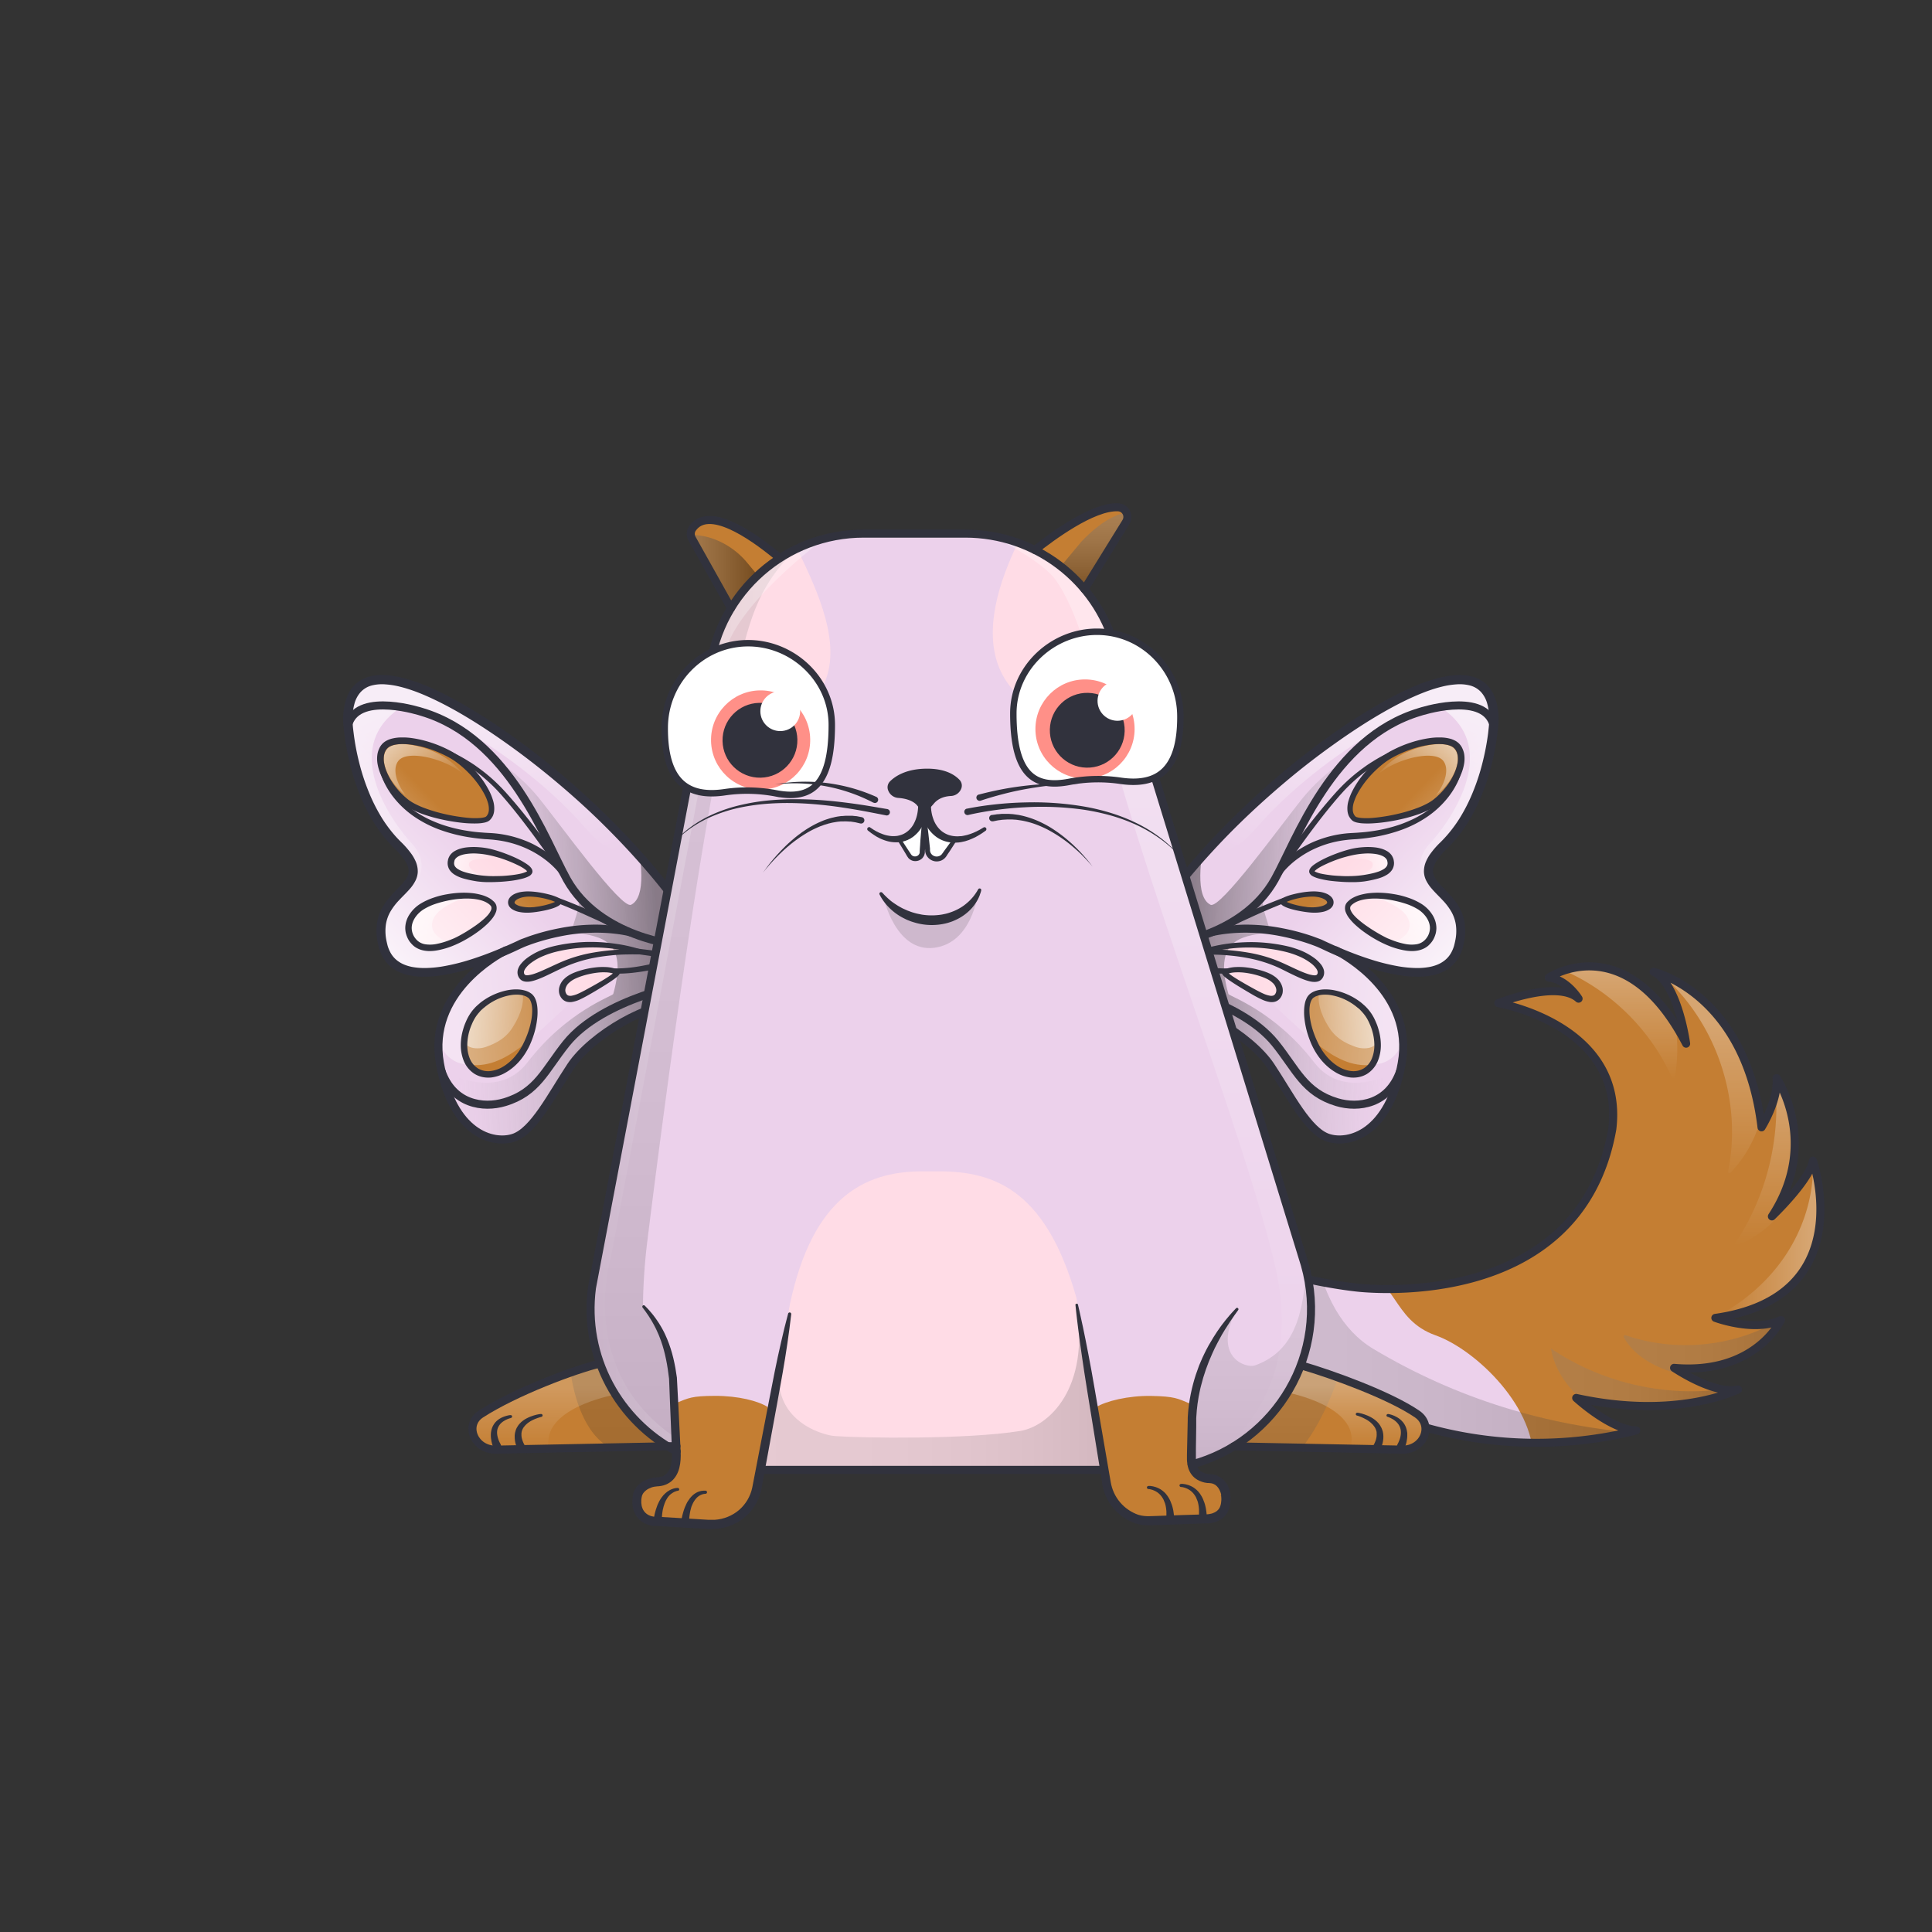<svg xmlns="http://www.w3.org/2000/svg" viewBox="0 0 3000 3000" xmlns:xlink="http://www.w3.org/1999/xlink"><rect x="0" y="0" width="3000" height="3000" fill="#333333" stroke="none"/><g clip-path="url(#kittyClipPath)"><g id="tailFur"><clipPath id="tailFurClipPath"><path d="M1942.6 1959.2c69 30 162.4 39.9 162.4 39.9s347.1 45 398.6-246c19.5-161.9-177.1-195.4-177.1-195.4s91.8-36.7 124.7-7c0 0-18.5-30.3-46.3-32.7 0 0 118.2-79.9 213.3 102.6 0 0-12.3-93-50.5-111.6 0 0 142.5 32.6 167.6 241.5 0 0 26.3-41.6 23.4-76.4 0 0 67.9 99.8-7.3 214.7 0 0 58.9-56.3 63.7-86.5 0 0 73.9 212.1-151.5 244.1 0 0 61.2 22.9 101.8 3.3 0 0-39.1 85.3-165.9 74.3 0 0 61.7 42.1 99.3 33.5 0 0-93.2 47.7-251.3 13.2 0 0 53.6 49.5 93.2 50.5l-10.5 2.6a635.5 635.5 0 0 1-345.6-16.1l-151-50.4-90.9-37.1v-161z" fill="none" stroke="#31323d" stroke-linecap="round" stroke-linejoin="round" stroke-width="12.5"></path></clipPath><g clip-path="url(#tailFurClipPath)"><path fill="#c47e33" d="M1904 1390.5h939v855.44h-939z"></path><path d="M2101.2 1968.9c70.3 14.3 58.2 79.8 128.2 104.7 62 22 159 113.9 151.2 202.9-1.4 16.4 15.6 30.5 12.7 46.7-4.5 25.9-28 49.1-53.4 55.7-80.9 21.1-168.5 10.3-245.2-23.1s-142.9-88.3-196.2-152.7c-22.8-27.6-43.7-57.4-56.2-90.9s-16.2-71.3-4.8-105.2c19.6-58 77.5-93 132.1-120.7 16.4-8.3 33.4-16.6 51.8-18s38.5 5.7 47.6 21.7" fill="#ecd1eb"></path><defs><clipPath id="tailShadowClipPath"><path d="M1942.6 1959.2c69 30 162.4 39.9 162.4 39.9s347.1 45 398.6-246c19.5-161.9-177.1-195.4-177.1-195.4s91.8-36.7 124.7-7c0 0-18.5-30.3-46.3-32.7 0 0 118.2-79.9 213.3 102.6 0 0-12.3-93-50.5-111.6 0 0 142.5 32.6 167.6 241.5 0 0 26.3-41.6 23.4-76.4 0 0 67.9 99.8-7.3 214.7 0 0 58.9-56.3 63.7-86.5 0 0 73.9 212.1-151.5 244.1 0 0 61.2 22.9 101.8 3.3 0 0-39.1 85.3-165.9 74.3 0 0 61.7 42.1 99.3 33.5 0 0-93.2 47.7-251.3 13.2 0 0 53.6 49.5 93.2 50.5l-10.5 2.6a635.5 635.5 0 0 1-345.6-16.1l-151-50.4-90.9-37.1v-161z" fill="none"></path></clipPath><linearGradient id="tailShadowGradient" x1="2504.56" y1="1675.22" x2="2504.56" y2="1448.67" gradientUnits="userSpaceOnUse"><stop offset="0" stop-color="#fff" stop-opacity="0"></stop><stop offset=".72" stop-color="#fff"></stop></linearGradient><linearGradient id="tailShadowGradient2" x1="1665.26" y1="2120.22" x2="2549.1" y2="2120.22" gradientUnits="userSpaceOnUse"><stop offset="0" stop-color="gray"></stop><stop offset=".27" stop-color="#7d7d7d"></stop><stop offset=".46" stop-color="#747474"></stop><stop offset=".64" stop-color="#646464"></stop><stop offset=".8" stop-color="#4d4d4d"></stop><stop offset=".95" stop-color="#303030"></stop><stop offset="1" stop-color="#242424"></stop></linearGradient><linearGradient id="tailShadowGradient3" x1="2662.04" y1="1821.69" x2="2662.04" y2="1468.7" gradientTransform="translate(-13.43 21.89)" href="#tailShadowGradient" xlink:href="#tailShadowGradient"></linearGradient><linearGradient id="tailShadowGradient4" x1="2752.98" y1="1933.56" x2="2752.98" y2="1592.06" href="#tailShadowGradient" xlink:href="#tailShadowGradient"></linearGradient><linearGradient id="tailShadowGradient5" x1="2521.14" y1="2094.95" x2="2807.7" y2="2094.95" href="#tailShadowGradient2" xlink:href="#tailShadowGradient2"></linearGradient><linearGradient id="tailShadowGradient6" x1="2408.12" y1="2162.15" x2="2697.59" y2="2162.15" href="#tailShadowGradient2" xlink:href="#tailShadowGradient2"></linearGradient><linearGradient id="tailShadowGradient7" x1="2671.02" y1="1930.16" x2="2859.95" y2="1930.16" href="#tailShadowGradient" xlink:href="#tailShadowGradient"></linearGradient></defs><g clip-path="url(#tailShadowClipPath)" style="mix-blend-mode:overlay"><path d="M2413.6 1500.9c80.6 30.4 147.9 94.3 182.8 173a2.2 2.2 0 0 0 4.3-.5c6.2-37.6 5.3-76.7-6.4-112.9-12.5-38.6-37.8-73.7-73-93.9s-80.2-24.3-116.8-6.8" opacity=".3" fill="url(#tailShadowGradient)" style="mix-blend-mode:overlay"></path><path d="M2580.5 1513.8c84.8 73.9 125.3 194.9 102.9 305a2.2 2.2 0 0 0 3.8 2c45.1-46.5 63.1-116.4 52.8-180.6-10.7-66.7-49.6-127-100.5-171.4" opacity=".3" fill="url(#tailShadowGradient3)" style="mix-blend-mode:overlay"></path><path d="M2756.9 1685.6c7.6 85.4-14.8 173.1-62.2 244.5a2.3 2.3 0 0 0 2.7 3.3c60.4-22.7 101.8-84 111.5-148.1 10.1-66.3-9.7-134.4-41.9-193.3" opacity=".3" fill="url(#tailShadowGradient4)" style="mix-blend-mode:overlay"></path><path d="M2815.2 1815.5c-.8 48.4-17 96.2-44.3 136.2-25.2 36.9-59.6 67.2-98.7 89a2.3 2.3 0 0 0 1.3 4.2 740 740 0 0 0 74.9-11.4c13.9-2.8 27.8-6.1 40.6-12.4 34.4-16.8 55.5-52.8 68.3-88.9 3.1-8.6 4.9-20.1-2.7-25.1" opacity=".3" fill="url(#tailShadowGradient7)" style="mix-blend-mode:overlay"></path></g><g clip-path="url(#tailShadowClipPath)" style="mix-blend-mode:multiply"><path d="M2042 1944.9c13.2 65.6 41.6 120.5 90.7 149.8 128.8 76.8 266.9 119.3 416.4 131.2.7 41.4-25.3 79.9-59.4 103.5s-75.3 34.3-116.1 41.5c-194.7 34.1-402.2-7.1-567.5-115.6-56.1-36.8-109.5-84.1-131.1-147.6-20.8-61.3-7.3-133.1 34.4-182.6s110.1-75.1 174.1-64.9" opacity=".25" fill="url(#tailShadowGradient2)" style="mix-blend-mode:multiply"></path><path d="M2753.1 2055.2c-69.5 37.1-154.5 43.8-229 18.1a2.3 2.3 0 0 0-2.7 3.2c9.8 17.9 26.3 31.7 44.4 41.3 19.8 10.5 41.6 16.6 63.2 22.4 28.7 7.7 58 15.1 87.7 13.7s60.3-13 77.9-36.9 18.3-61.1-3.5-81.3" opacity=".25" fill="url(#tailShadowGradient5)" style="mix-blend-mode:multiply"></path><path d="M2672.3 2157.6c-91.9 11.2-187.6-11.9-264.2-63.8 7.8 45.4 43.4 81.8 83.4 104.6 52.2 29.8 116.2 41.3 173.8 24.1 13.9-4.2 29-11.8 32.3-25.9" opacity=".25" fill="url(#tailShadowGradient6)" style="mix-blend-mode:multiply"></path></g></g></g><g id="tail"><path d="M1942.6 1959.2c69 30 162.4 39.9 162.4 39.9s347.1 45 398.6-246c19.5-161.9-177.1-195.4-177.1-195.4s91.8-36.7 124.7-7c0 0-18.5-30.3-46.3-32.7 0 0 118.2-79.9 213.3 102.6 0 0-12.3-93-50.5-111.6 0 0 142.5 32.6 167.6 241.5 0 0 26.3-41.6 23.4-76.4 0 0 67.9 99.8-7.3 214.7 0 0 58.9-56.3 63.7-86.5 0 0 73.9 212.1-151.5 244.1 0 0 61.2 22.9 101.8 3.3 0 0-39.1 85.3-165.9 74.3 0 0 61.7 42.1 99.3 33.5 0 0-93.2 47.7-251.3 13.2 0 0 53.6 49.5 93.2 50.5l-10.5 2.6a635.5 635.5 0 0 1-345.6-16.1l-151-50.4-90.9-37.1v-161z" fill="none" stroke="#31323d" stroke-linecap="round" stroke-linejoin="round" stroke-width="12.5"></path></g></g><g id="wild"><defs><clipPath id="wild__c"><path fill="#ecd1eb" d="M1059 1559.5c-49-6-141 48-172.7 95.9-30.7 46.3-57.9 101.2-89.4 111.4s-94.4-5.9-114-115.7 89.4-168.5 102.1-175.3l-10.5 5c-56.8 23.5-162.3 57.2-180.1-12.6-23.4-92.4 96.2-84.3 23-155.7s-77.7-194.7-77.7-194.7c2-142.3 206.4-8.9 311.3 76.7 145.5 118.6 214 227 214 227s57.4 58.4 54.4 88.4-32.7 49.4-46.5 49.5z"></path></clipPath><linearGradient id="wild__a" x1="730.03" x2="521.54" y1="1301.94" y2="1501.43" gradientUnits="userSpaceOnUse"><stop offset="0" stop-color="#fff" stop-opacity="0"></stop><stop offset=".72" stop-color="#fff"></stop></linearGradient><linearGradient id="wild__b" x1="702.65" x2="1021.8" y1="1487.24" y2="1471.8" gradientUnits="userSpaceOnUse"><stop offset="0" stop-color="gray" stop-opacity="0"></stop><stop offset=".41" stop-color="#636363" stop-opacity=".32"></stop><stop offset="1" stop-color="#242424"></stop></linearGradient><linearGradient id="wild__d" x1="796.82" x2="616.28" y1="1388.67" y2="962.47" xlink:href="#wild__a"></linearGradient><linearGradient id="wild__e" x1="687.57" x2="587.07" y1="1236.35" y2="1113.36" xlink:href="#wild__a"></linearGradient><linearGradient id="wild__f" x1="762.61" x2="683.95" y1="1348.91" y2="1320.91" xlink:href="#wild__a"></linearGradient><linearGradient id="wild__g" x1="921.09" x2="623.79" y1="1540.23" y2="1566.98" xlink:href="#wild__a"></linearGradient><linearGradient id="wild__h" x1="740.26" x2="635.68" y1="1487.32" y2="1379.97" xlink:href="#wild__a"></linearGradient><linearGradient id="wild__i" x1="875.53" x2="644.53" y1="1596.43" y2="1567.43" xlink:href="#wild__a"></linearGradient><clipPath id="wild__j"><path fill="#ecd1eb" d="M1800.7 1559.5c49-6 141 48 172.7 95.9 30.7 46.3 57.9 101.2 89.4 111.4s94.4-5.9 114-115.7-89.4-168.5-102.1-175.3l10.5 5c56.8 23.5 162.3 57.2 180.1-12.6 23.4-92.4-96.2-84.3-23-155.7s77.7-194.7 77.7-194.7c-2-142.3-206.3-8.9-311.3 76.7-145.5 118.6-214 227-214 227s-57.4 58.4-54.4 88.4 32.7 49.4 46.5 49.5z"></path></clipPath><linearGradient id="wild__k" x1="1237.53" x2="1029.04" y1="1301.94" y2="1501.43" gradientTransform="matrix(-1, 0, 0, 1, 3367.2, 0)" xlink:href="#wild__a"></linearGradient><linearGradient id="wild__l" x1="1210.15" x2="1529.3" y1="1487.24" y2="1471.8" gradientTransform="matrix(-1, 0, 0, 1, 3367.2, 0)" xlink:href="#wild__b"></linearGradient><linearGradient id="wild__m" x1="1304.32" x2="1123.78" y1="1388.67" y2="962.47" gradientTransform="matrix(-1, 0, 0, 1, 3367.2, 0)" xlink:href="#wild__a"></linearGradient><linearGradient id="wild__n" x1="1195.07" x2="1094.57" y1="1236.35" y2="1113.36" gradientTransform="matrix(-1, 0, 0, 1, 3367.2, 0)" xlink:href="#wild__a"></linearGradient><linearGradient id="wild__o" x1="1270.11" x2="1191.45" y1="1348.91" y2="1320.91" gradientTransform="matrix(-1, 0, 0, 1, 3367.2, 0)" xlink:href="#wild__a"></linearGradient><linearGradient id="wild__p" x1="1428.59" x2="1131.29" y1="1540.23" y2="1566.98" gradientTransform="matrix(-1, 0, 0, 1, 3367.2, 0)" xlink:href="#wild__a"></linearGradient><linearGradient id="wild__q" x1="1247.76" x2="1143.18" y1="1487.32" y2="1379.97" gradientTransform="matrix(-1, 0, 0, 1, 3367.2, 0)" xlink:href="#wild__a"></linearGradient><linearGradient id="wild__r" x1="1383.03" x2="1152.03" y1="1596.43" y2="1567.43" gradientTransform="matrix(-1, 0, 0, 1, 3367.2, 0)" xlink:href="#wild__a"></linearGradient></defs><g style="isolation:isolate"><path fill="#ecd1eb" d="M1059 1559.5c-49-6-141 48-172.7 95.9-30.7 46.3-57.9 101.2-89.4 111.4s-94.4-5.9-114-115.7 89.4-168.5 102.1-175.3l-10.5 5c-56.8 23.5-162.3 57.2-180.1-12.6-23.4-92.4 96.2-84.3 23-155.7s-77.7-194.7-77.7-194.7c2-142.3 206.4-8.9 311.3 76.7 145.5 118.6 214 227 214 227s57.4 58.4 54.4 88.4-32.7 49.4-46.5 49.5z"></path><g clip-path="url(#wild__c)"><path fill="#c47e33" d="M631.5 1246c-30.1-22.8-51.2-65-35.3-85.9s80.5-5.7 114.6 18.9 65.8 73.6 46.9 91.7c-11.2 10.7-96.1-1.8-126.2-24.7z"></path><path fill="#ffdce6" d="M741.5 1363.7c-27.7-4.3-44.4-11.3-40.9-27.4s31.3-18.8 56.9-13.8 65.9 22.7 65.3 30.8c-.8 9.6-55.6 14.4-81.3 10.4z"></path><path fill="#ffdce6" d="M911 1541.4c-14.5 8-27.4 13.9-34.4 6.3s-4.4-21.1 9.7-29.6 51.7-17.6 71.6-8.8c5.3 2.4-31.3 23.5-46.9 32.1z"></path><path fill="#ffdce6" d="M655.5 1407.5c-19.2 12.1-28.5 34.3-14.3 52.9s42.6 10.9 63.5 2.2 75.8-43.2 59.5-59.7c-20.2-20.4-81.3-12.6-108.7 4.6z"></path><path fill="#c47e33" d="M815.5 1626c-17.6 33.4-50.7 50.6-74 38.4s-27.8-49.2-10.2-82.7 70.4-51.3 91.4-35.5c12.3 9.2 10.3 46.3-7.2 79.8z"></path><path fill="#ffdce6" d="M875.7 1497c-24.2 10.4-56.4 29.9-64.8 19.5-10.4-12.9 15-33.7 48.5-42.3 26.2-6.7 76.3-13.7 133.8 3.7 6.4 1.9-60.5-5.4-117.5 19.1z"></path><path fill="#c47e33" d="M827.3 1412.7c-17.7 1.7-32.7-3.1-33.4-10.6s10.7-14.2 28.5-13.9c19.6.4 45.9 8.3 45.4 12.2s-22.8 10.7-40.5 12.3z"></path></g><g clip-path="url(#wild__c)" style="mix-blend-mode:overlay"><path style="mix-blend-mode:overlay" fill="url(#wild__a)" d="M989.5 1452.2c-80.6-28-171.5 9.4-179.3 12.6s-192.2 97.6-216.2 3.4c-23.4-92.4 96.2-84.3 23-155.7s-77.7-194.6-77.7-194.6c.6-38.8 16.1-57.1 40.6-61.5l-1.1.4c-37 20.4 73.8 57.7 73.8 57.7 137 41 193.8 191.6 227 251 26.8 47.9 73.3 73.6 111.4 87.2" opacity=".7"></path><path style="mix-blend-mode:overlay" fill="url(#wild__d)" d="M974 1311.9s-17.4 29.1-64.5-25.5c-103.5-120-288-221.5-324.3-189.9-4 3.4 38 1.4 34 4.2-94 66-4.3 183.1 20 208.8s21.5 59.5-19 82c0 0-82.7-123.1-87.2-130.6s-24-220.5-24-220.5 172.5-16.5 181.5-16.5 154.5 129 154.5 129z" opacity=".6"></path><path style="mix-blend-mode:overlay" fill="url(#wild__e)" d="M618.5 1181.6c13.2-17.3 66.7-4.7 94.9 15.7 1.9 1.3 3.8 2.8 5.6 4.3a127 127 0 0 0-23.6-22.3c-28.2-20.4-81.7-33-94.9-15.7s4.3 52.3 29.2 71.2c.1 0 .1 0 .1.1-14.1-18.4-20.9-40.6-11.3-53.3z" opacity=".6"></path><path style="mix-blend-mode:overlay" fill="url(#wild__f)" d="M761.7 1361c-27.8-4.3-35-13.3-33.3-20.3s17.1-7.6 53.4-7.6c-27.6-18-75.4-9.9-78.2 3.2-3.5 16.1 13.2 23.1 40.9 27.4 8.1 1.2 19 1.6 30.2 1.3-5.6-.2-8.7-3.3-13-4z" opacity=".6"></path><path style="mix-blend-mode:overlay" fill="url(#wild__g)" d="M937.2 1442.5c-4-1-167.4-.9-237 113-41 67-1.3 92.1 16 96 67.8 15.4 107.6-40.5 198.6-120.5 58.3-51.3 22.4-88.5 22.4-88.5z" opacity=".4"></path><path style="mix-blend-mode:overlay" fill="url(#wild__h)" d="M677.5 1452.1c-10-10.2-9.6-26.3 7.2-39.4 7.5-5.9 24.2-15.6 38.8-18.6-20.7 1.8-55.7 5.1-69 13.4-19.2 12.1-28.5 34.3-14.3 52.9 10 13.1 43.3 8 60 3.7-7.4-2.6-15-4.1-22.7-12z" opacity=".6"></path><path style="mix-blend-mode:overlay" fill="url(#wild__i)" d="M794.2 1598.1c10.1-14.8 20.6-36.6 17.3-56.6-.5-.5-7.4-2.7-8-2.7-13.3 0-54.7 9.5-72.2 42.9-10.2 19.3-7.8 25.8-9.1 33.1-2.2 12 18.6 16.7 34.6 10 5.3-2.2 24.7-8.2 37.4-26.7z" opacity=".6"></path></g><g clip-path="url(#wild__c)" style="mix-blend-mode:multiply"><path style="mix-blend-mode:multiply" fill="url(#wild__b)" d="M954.5 1176.9s72.6 204.4 25.5 228c-15 7.5-109.2-123.5-142.5-164.9-37.5-46.6-89.6-75.2-75.3-61.5 24 23 123 189 133 205 13 20.9-12.6 60.6-5 63 28 9 89.2 1.6 62 97-1 3.3-71.7 26.2-133 106-50 65-134.8 9.7-134 13.1 23 91.9 73 112.9 100 107.9s143.6-65 132-46.1l135.7 78 108.6-448.5-103.2-216z" opacity=".5"></path></g><path fill="#31323d" d="M1059.9 1424.8c-2.1-3.2-4.4-6.5-6.7-9.8l-6.9-9.7c-4.8-6.4-9.6-12.8-14.5-19.1q-14.8-18.9-30.5-37c-20.9-24.3-43-47.6-65.8-70.1s-46.7-44-71.2-64.6-49.8-40.3-75.9-58.9-52.8-36.2-80.6-51.9c-13.9-7.8-28-15.1-42.5-21.6s-29.2-12.1-44.3-15.8a125.4 125.4 0 0 0-22.5-3.6 64.1 64.1 0 0 0-21.6 1.8 35.7 35.7 0 0 0-17 10.3 44 44 0 0 0-9.6 18.3 95.1 95.1 0 0 0-3.2 22.1v2.5l.2 2.9c.1 1.9.3 3.9.5 5.8.3 3.9.8 7.9 1.3 11.8a371.3 371.3 0 0 0 8.8 46.6 331.9 331.9 0 0 0 14.7 44.9 266 266 0 0 0 21.3 41.9 211.7 211.7 0 0 0 13.6 19 182.9 182.9 0 0 0 15.7 17.3 136.6 136.6 0 0 1 16.6 19.4 66.2 66.2 0 0 1 6.4 12.1 39.5 39.5 0 0 1 2.5 14.7 33.4 33.4 0 0 1-4.1 14.4 58.2 58.2 0 0 1-7.7 11.2c-5.7 6.6-11.6 12.1-16.9 17.8a95.7 95.7 0 0 0-13.7 17.9 58.7 58.7 0 0 0-7.1 20.2 73.9 73.9 0 0 0 .3 22c.3 1.8.7 3.7 1.1 5.5s.9 3.7 1.3 5.4a53.9 53.9 0 0 0 4 9.9 39.6 39.6 0 0 0 13.8 15.2c5.8 3.9 12.7 6.3 19.9 7.8a105.6 105.6 0 0 0 22.6 1.7 180.3 180.3 0 0 0 23.1-2.1 321.2 321.2 0 0 0 46-11.2c15.1-4.8 30-10.4 44.8-16.6 7.3-3 14.6-6.3 21.9-9.6l5.4-2.5c1.9-.9 3.6-1.8 5.9-2.7l11.6-4.3a339.5 339.5 0 0 1 47.5-12.7 287.2 287.2 0 0 1 49-5.5 190 190 0 0 1 49.3 4.6c16.2 3.7 31.9 9.8 45.7 18.8a2.4 2.4 0 0 1 .7 3.4 2.5 2.5 0 0 1-3 1 221 221 0 0 0-45.5-12.5 252.6 252.6 0 0 0-46.9-2.8 275.1 275.1 0 0 0-46.9 5.4 342.7 342.7 0 0 0-45.7 12.4c-3.7 1.4-7.4 2.7-11 4.2l-5.2 2.3-5.5 2.6c-7.4 3.5-14.8 6.8-22.3 9.9-15 6.4-30.2 12.2-45.8 17.2a322.2 322.2 0 0 1-47.9 11.8 187.4 187.4 0 0 1-24.9 2.4 110.1 110.1 0 0 1-25.5-1.9 68.5 68.5 0 0 1-24.9-9.6 59 59 0 0 1-10.5-8.9 62.1 62.1 0 0 1-7.9-11.3 71.3 71.3 0 0 1-5.1-12.5c-.6-2.2-1.1-4.2-1.5-6.3s-.9-4.2-1.3-6.3a88.4 88.4 0 0 1-.4-26.2 71.6 71.6 0 0 1 8.8-25.1c4.3-7.7 9.9-14.4 15.5-20.5s11.6-11.7 16.4-17.4a46.2 46.2 0 0 0 6-8.6 21.2 21.2 0 0 0 2.5-8.6c.3-5.7-2.5-12.1-6.6-18.2a123.9 123.9 0 0 0-14.8-17.2 210.5 210.5 0 0 1-16.9-18.4 241.3 241.3 0 0 1-14.5-20.3 273.8 273.8 0 0 1-22.6-44.1 356.6 356.6 0 0 1-15.3-46.9 395.2 395.2 0 0 1-9.1-48.3c-.6-4.1-1-8.2-1.4-12.3-.2-2-.3-4.1-.5-6.2v-3.2c-.1-.1-.1-.6-.1-.6v-2.9a107.7 107.7 0 0 1 3.7-25.6c2.4-8.5 6.4-17.1 12.8-24.1a47.2 47.2 0 0 1 11-8.9 55.6 55.6 0 0 1 12.8-5.5 79.4 79.4 0 0 1 26.4-2.4 149.4 149.4 0 0 1 25.1 4.1 274.3 274.3 0 0 1 46.6 16.6c15 6.7 29.5 14.3 43.7 22.3a898.6 898.6 0 0 1 81.9 52.7q39.6 28.2 76.6 59.8c24.7 21 48.7 42.9 71.7 65.7s45.2 46.4 66.3 71.1q15.8 18.5 30.6 37.8c5 6.4 9.9 12.9 14.6 19.5l7.1 10c2.3 3.3 4.5 6.6 6.8 10.2a6.3 6.3 0 1 1-10.5 6.8z"></path><path fill="none" stroke="#31323d" stroke-linecap="round" stroke-linejoin="round" stroke-width="12.5" d="M785.2 1475.8c-12.8 6.8-121.7 65.5-102.1 175.3s82.5 125.9 114 115.7 58.6-65.1 89.3-111.4c31.8-47.9 123.8-101.9 172.8-95.9"></path><path fill="none" stroke="#31323d" stroke-linecap="round" stroke-linejoin="round" stroke-width="12.5" d="M1054.2 1467.5s-122.8-10.5-174-102c-33.3-59.4-88-219-225-260 0 0-96.3-31.8-113.7 17.3"></path><path fill="none" stroke="#31323d" stroke-linecap="round" stroke-linejoin="round" stroke-width="12.5" d="M1072.2 1526.1s-135.8 23.5-192.7 94c-33.3 41.4-45 76.1-96 91.4-33.1 9.9-80.3 3.3-98.1-48.7"></path><path fill="#31323d" d="M819.9 1628.3c-7.7 14.5-18.7 27.5-33.1 36.2a58.7 58.7 0 0 1-23.9 8.6 44.9 44.9 0 0 1-13.2-.6 39.6 39.6 0 0 1-12.5-4.8 43.1 43.1 0 0 1-16.9-20 65.3 65.3 0 0 1-4.8-24.9 87.6 87.6 0 0 1 3.7-24.5 76.3 76.3 0 0 1 4.2-11.6 72.8 72.8 0 0 1 5.7-11.1 67.5 67.5 0 0 1 7.6-10 60.9 60.9 0 0 1 4.4-4.4l4.7-4.1a99.8 99.8 0 0 1 44.5-19.9c8.1-1.2 16.7-1.5 25.1 1a20.2 20.2 0 0 1 3.2 1.1l1.5.6 1.5.8c1 .5 1.9 1.2 2.9 1.8l.7.5.8.7a8 8 0 0 1 1.3 1.3 18.8 18.8 0 0 1 3.9 6 31.1 31.1 0 0 1 2.1 6.3 59.9 59.9 0 0 1 1.4 12.5 83.8 83.8 0 0 1-.6 12.3 129.2 129.2 0 0 1-5 23.8c-1.2 3.8-2.6 7.6-4.1 11.4a109.7 109.7 0 0 1-5.1 11zm-8.9-4.6c7-13.4 12.3-27.8 14.5-42.7a83 83 0 0 0 .9-11.1 47.7 47.7 0 0 0-1-10.8c-.8-3.4-2.1-6.6-4-8.7l-.7-.7-.3-.3-.5-.3-2.1-1.3-1.1-.6-1.2-.4a17 17 0 0 0-2.4-.9 36.5 36.5 0 0 0-10.5-1.4 50.3 50.3 0 0 0-10.9 1 82.8 82.8 0 0 0-21.1 6.9 89.4 89.4 0 0 0-18.7 12.1c-1.5 1.1-2.8 2.4-4.2 3.6s-2.5 2.6-3.7 4a59.7 59.7 0 0 0-6.5 8.7 74.7 74.7 0 0 0-4.9 9.8 77.3 77.3 0 0 0-3.8 10.5 80.3 80.3 0 0 0-3.2 21.7 54 54 0 0 0 3.9 20.9 32 32 0 0 0 12.8 15.4 31 31 0 0 0 9.3 3.6 31.6 31.6 0 0 0 10.2.4 49.2 49.2 0 0 0 19.9-7.1 74.9 74.9 0 0 0 16.7-14.1 95.3 95.3 0 0 0 12.6-18.2z"></path><path fill="#31323d" d="M628.5 1250a121.6 121.6 0 0 1-21.7-21.3 109.1 109.1 0 0 1-15.7-26.3 72.7 72.7 0 0 1-4.6-15 46.8 46.8 0 0 1-.4-16.3 33.8 33.8 0 0 1 2.5-8.2 23.8 23.8 0 0 1 2-3.9c.4-.7.9-1.3 1.3-1.9l1.5-1.8a26.1 26.1 0 0 1 7.2-5.4 35.4 35.4 0 0 1 8-3 61.1 61.1 0 0 1 15.7-1.8 96.7 96.7 0 0 1 15.3 1 172.1 172.1 0 0 1 29.4 6.9 185.9 185.9 0 0 1 27.7 11.5 115.1 115.1 0 0 1 13.1 7.7 109.3 109.3 0 0 1 12.1 9.1 164.9 164.9 0 0 1 21.1 21.5 142.6 142.6 0 0 1 16.6 25.2 85.6 85.6 0 0 1 5.8 14.3 41.9 41.9 0 0 1 2 15.9 26.3 26.3 0 0 1-2 8.5 21.4 21.4 0 0 1-2.3 3.8 12.4 12.4 0 0 1-1.4 1.8l-.8.8a7.5 7.5 0 0 1-.9.9 14.2 14.2 0 0 1-4.5 2.4 20.8 20.8 0 0 1-4.1 1.1 52 52 0 0 1-7.8 1c-5.1.3-10.1.2-15.1 0s-9.9-.7-14.8-1.3a289.4 289.4 0 0 1-29.3-5.1 245.9 245.9 0 0 1-28.7-8.2c-4.7-1.8-9.3-3.7-13.9-5.9a82.3 82.3 0 0 1-13.3-8zm6-7.9a71 71 0 0 0 11.7 7 114.1 114.1 0 0 0 12.9 5.6 234.4 234.4 0 0 0 27.4 8.4 271.5 271.5 0 0 0 28.3 5.4c4.7.7 9.5 1.2 14.2 1.6a112.4 112.4 0 0 0 14.2.2 47.4 47.4 0 0 0 6.7-.7l3-.7a6.5 6.5 0 0 0 1.9-1l.4-.4.5-.5a7.6 7.6 0 0 0 .8-1.1 20.1 20.1 0 0 0 1.4-2.5 17.6 17.6 0 0 0 1.2-5.8 34.2 34.2 0 0 0-2-12.8 70.7 70.7 0 0 0-5.5-12.7 138.9 138.9 0 0 0-16-23.2 165.1 165.1 0 0 0-20.1-20 130.8 130.8 0 0 0-11.2-8.4 133 133 0 0 0-12.2-7 184.2 184.2 0 0 0-26.3-10.9 163.4 163.4 0 0 0-27.5-6.3 93.6 93.6 0 0 0-13.9-.9 56.2 56.2 0 0 0-13.2 1.5 33.2 33.2 0 0 0-5.8 2.2 14.5 14.5 0 0 0-4.3 3.3l-.9 1a10.5 10.5 0 0 0-.8 1.1c-.5.9-1 1.7-1.4 2.6a26.9 26.9 0 0 0-1.7 5.7 36.9 36.9 0 0 0 .3 12.8 68.2 68.2 0 0 0 3.9 12.9 99.9 99.9 0 0 0 14.2 23.9 115.3 115.3 0 0 0 19.8 19.7z"></path><path fill="#31323d" d="M740.7 1368.6c-5.8-.9-11.6-2-17.4-3.5a73.9 73.9 0 0 1-8.8-2.7 50.1 50.1 0 0 1-8.7-4.3 25.7 25.7 0 0 1-7.7-7.4 19.4 19.4 0 0 1-3-11.1c0-.5.1-1 .1-1.4s.1-.9.2-1.4.3-1.7.5-2.7a27.9 27.9 0 0 1 2.4-5.3 22.5 22.5 0 0 1 8-7.4 38.1 38.1 0 0 1 9.2-3.8 57.5 57.5 0 0 1 9.2-1.8 100.8 100.8 0 0 1 18.2-.3 117.4 117.4 0 0 1 17.8 2.5c5.9 1.4 11.6 3.1 17.2 5s11 4 16.5 6.3 10.7 4.8 16 7.7c2.6 1.5 5.1 3 7.7 4.8s2.5 1.8 3.8 2.9a19.2 19.2 0 0 1 3.6 4.2 8.3 8.3 0 0 1 1.3 4.1 7.5 7.5 0 0 1-.5 2.6 10.5 10.5 0 0 1-1.2 1.9 12.8 12.8 0 0 1-2.4 2.3l-2.4 1.3a47.8 47.8 0 0 1-8.9 3.2 136.5 136.5 0 0 1-17.6 3.4c-5.8.7-11.7 1.3-17.5 1.6s-11.7.5-17.7.5a136.8 136.8 0 0 1-17.9-1.2zm1.6-9.9c5.3.8 11 1.3 16.6 1.6s11.3.1 17 0 11.3-.6 16.9-1.2 11.2-1.5 16.5-2.7a42.7 42.7 0 0 0 7.4-2.5 6.8 6.8 0 0 0 2.2-1.4c.1-.1-.1.1-.1.6s0 .2-.2 0a10.3 10.3 0 0 0-2.1-2.2c-.9-.8-2-1.5-3.1-2.3a69.4 69.4 0 0 0-7.1-4.1 202.7 202.7 0 0 0-31.3-12.6c-10.9-3.2-21.7-5.7-32.8-6.4a80.5 80.5 0 0 0-16.3.3c-5.3.6-10.5 1.9-14.5 4.2a14.9 14.9 0 0 0-4.7 4.2 8.5 8.5 0 0 0-1.1 2.6l-.3 1.5a10 10 0 0 0-.2 1.6 8.9 8.9 0 0 0 1.4 5.4 15.1 15.1 0 0 0 4.7 4.3 44.3 44.3 0 0 0 6.9 3.4c2.5.9 5.1 1.7 7.7 2.4 5.3 1.4 10.9 2.4 16.5 3.3z"></path><path fill="#31323d" d="M877.5 1501.2c-7.5 3.3-14.9 7-22.4 10.6s-15.1 7.3-23.5 10.1a61.6 61.6 0 0 1-6.5 1.8 28.7 28.7 0 0 1-7.3.7 16.5 16.5 0 0 1-4.3-.6 12.5 12.5 0 0 1-4.5-2.2 11.4 11.4 0 0 1-1.9-1.9 11.8 11.8 0 0 1-1.3-1.8 15 15 0 0 1-1.8-4.3 16.2 16.2 0 0 1 .4-8.8 26.4 26.4 0 0 1 3.6-6.9 53.5 53.5 0 0 1 9.8-9.8 100.7 100.7 0 0 1 22.8-12.8c4-1.6 8.1-3 12.2-4.2s8.3-2.2 12.5-3.1a259.1 259.1 0 0 1 50.4-5.4c8.4 0 16.9.3 25.3 1.1s16.8 1.9 25.1 3.4 16.5 3.5 24.6 5.9l3 .9.9.2.6.3.8.4c.4-.6 2.9 3.7.5 6.1a5.8 5.8 0 0 1-1.8 1.1h-9.3c-4.1-.1-8.2 0-12.3.1q-12.3.1-24.6 1.5c-8.2.8-16.3 1.9-24.3 3.4a213.1 213.1 0 0 0-46.7 14.2zm-3.7-8.4a223.1 223.1 0 0 1 48.9-13.9 338.2 338.2 0 0 1 50.2-4.6h19.5a4.9 4.9 0 0 0-1.7 1.1c-2.3 2.3.1 6.5.5 5.9l.6.3h.2l-.6-.2-2.9-.8c-7.9-2.2-15.9-4.1-23.9-5.5a249.8 249.8 0 0 0-48.8-3.9 239.9 239.9 0 0 0-48.5 5.8c-4 .9-7.9 1.9-11.7 3.1a117.5 117.5 0 0 0-11.3 4.1 86.1 86.1 0 0 0-20.5 11.6 37.9 37.9 0 0 0-7.7 7.8 15 15 0 0 0-2.2 4.1 6.8 6.8 0 0 0-.2 3.4 4.7 4.7 0 0 0 .6 1.5l.5.7.3.3a5.4 5.4 0 0 0 3 .8 23.4 23.4 0 0 0 5-.6 40.4 40.4 0 0 0 5.5-1.4c7.4-2.4 14.9-5.9 22.4-9.3s15-7 22.8-10.3z"></path><path fill="#31323d" d="M827.7 1416.7a78.1 78.1 0 0 1-10.8.5 58.8 58.8 0 0 1-11-1.2 30.6 30.6 0 0 1-11.1-4.5 12.2 12.2 0 0 1-2.7-2.4 11.2 11.2 0 0 1-2.3-3.5 11.6 11.6 0 0 1-.1-8.6 14.7 14.7 0 0 1 4.6-5.9 21.8 21.8 0 0 1 5.4-3.3 40 40 0 0 1 11-3 67.6 67.6 0 0 1 11-.6c3.6.1 7.1.4 10.6.8a159.4 159.4 0 0 1 20.6 4 80.6 80.6 0 0 1 10.2 3.3 26.6 26.6 0 0 1 5.3 2.7 7.9 7.9 0 0 1 1.5 1.2l.5.5.2.3.3.4.5.8a4.9 4.9 0 0 1 .3 1.4 1.9 1.9 0 0 1 .1.8c0 .3-.1.6-.1.8a4.3 4.3 0 0 1-.1.5c-.1.2-.1.4-.2.5a5.3 5.3 0 0 1-.8 1.5 8 8 0 0 1-1.6 1.6 12.6 12.6 0 0 1-2.7 1.8l-2.6 1.3c-1.8.8-3.5 1.4-5.2 2-3.3 1.1-6.7 2-10.1 2.8a182.5 182.5 0 0 1-20.7 3.5zm-.8-8a26.3 26.3 0 0 0 4.9-.5l5-.7c3.2-.6 6.5-1.2 9.7-2s6.4-1.7 9.5-2.7l4.4-1.7a9.3 9.3 0 0 0 2-1l1.5-.9.2-.2a.4.4 0 0 0-.1.3v.2a.4.4 0 0 1-.1.3v.9a4.5 4.5 0 0 0 .2.8l.2.3a.1.1 0 0 1 .1.1l-.4-.3a22.4 22.4 0 0 0-3.8-1.9 84.5 84.5 0 0 0-9.3-3.1 116.7 116.7 0 0 0-19.4-3.8c-3.3-.3-6.6-.6-9.8-.6a48.3 48.3 0 0 0-9.4 1 31.5 31.5 0 0 0-8.5 2.9 15.4 15.4 0 0 0-3.1 2.2 4.9 4.9 0 0 0-1.5 2.3 2.3 2.3 0 0 0-.2 1.3 4.4 4.4 0 0 0 .5.9l1 1a22.2 22.2 0 0 0 7.6 3.4 59.3 59.3 0 0 0 18.8 1.5z"></path><path fill="#31323d" d="M913.2 1545.4c-3.8 2.1-7.6 4.2-11.7 6.1a46.2 46.2 0 0 1-13.6 4.4 20.3 20.3 0 0 1-8.4-.6 15.8 15.8 0 0 1-7.5-5.3 19.4 19.4 0 0 1-3.7-7.8 21.6 21.6 0 0 1 0-8.4 28.1 28.1 0 0 1 7.5-13.5l2.7-2.5 3-2.2 3-1.9 3.1-1.6a92.7 92.7 0 0 1 12.6-4.8q6.4-2 12.9-3.3c4.4-.9 8.7-1.5 13.2-2a99 99 0 0 1 13.4-.4 57.1 57.1 0 0 1 13.5 1.9l3.4 1 1.7.6.8.4.5.2.8.4a6 6 0 0 1 .8.8 3.1 3.1 0 0 1 .8 1.1 5.6 5.6 0 0 1 .4 1.2v2a6.3 6.3 0 0 1-.9 2 9.5 9.5 0 0 1-1.5 1.8 20.5 20.5 0 0 1-2.7 2.5c-3.6 2.9-7.2 5.3-10.8 7.7s-7.3 4.7-11 7q-11 6.8-22.3 13.2zm-4.4-7.9c7.5-4.1 15-8.2 22.3-12.5 3.7-2.1 7.3-4.3 10.9-6.6a106.9 106.9 0 0 0 10.1-7.1 12 12 0 0 0 2-1.8l.6-.6s-.1 0-.2.5v.3a1.7 1.7 0 0 0 .1.7 2.4 2.4 0 0 0 .2.9l.6.8.5.5.4.2h-.3l-.7-.2-1.3-.5-2.8-.8a51.5 51.5 0 0 0-11.8-1.5 84.5 84.5 0 0 0-12.3.6c-4.1.5-8.1 1.2-12.2 2.1a123.4 123.4 0 0 0-11.9 3.3 86.2 86.2 0 0 0-11.3 4.6l-2.5 1.4-2.4 1.6-2.1 1.7-2 1.8a18.1 18.1 0 0 0-4.7 8.8 10.8 10.8 0 0 0 .1 4.4 10.4 10.4 0 0 0 1.7 3.7 5.6 5.6 0 0 0 2.8 2.1 10.9 10.9 0 0 0 4.2.4 40.9 40.9 0 0 0 10.9-3.3c3.7-1.6 7.4-3.6 11.1-5.5z"></path><path fill="#31323d" d="M595.3 1196.9c.4 1.5 1 3.3 1.6 4.9s1.3 3.3 2 4.9a83.1 83.1 0 0 0 4.8 9.4 123.2 123.2 0 0 0 12 17.5 144 144 0 0 0 31.7 28.1 175.7 175.7 0 0 0 18.5 10.4c6.4 3 12.9 5.7 19.6 8.1a233.8 233.8 0 0 0 41.4 10.1q10.6 1.7 21.3 2.4l5.3.4 5.4.3c3.7.2 7.4.4 11.1.8a170.5 170.5 0 0 1 43.5 10.4 135.2 135.2 0 0 1 20.4 9.5 164.4 164.4 0 0 1 18.9 12.2c2.9 2.3 5.9 4.7 8.7 7.2s5.5 5.2 8 8a87.2 87.2 0 0 1 13.6 18.6 5.1 5.1 0 0 1-2.2 6.8 5 5 0 0 1-6.6-2.1h-.1a81.6 81.6 0 0 0-12.2-16.3 128.3 128.3 0 0 0-15.6-13.8 151 151 0 0 0-36.6-20.4 159.9 159.9 0 0 0-40.9-10c-3.5-.5-6.9-.7-10.5-1l-5.5-.3-5.5-.5c-7.4-.7-14.7-1.7-22-2.9a245.4 245.4 0 0 1-42.8-11.3 180 180 0 0 1-39.5-20.3 146.2 146.2 0 0 1-32.4-30.4 127.1 127.1 0 0 1-12.1-18.7c-1.7-3.3-3.3-6.6-4.7-10.1-.7-1.7-1.3-3.5-1.9-5.3a44.1 44.1 0 0 1-1.6-5.5 2.5 2.5 0 0 1 1.9-3 2.4 2.4 0 0 1 2.9 1.8z"></path><path fill="#31323d" d="M629.7 1146.3c3.6.3 7.1.9 10.6 1.5s6.9 1.3 10.3 2.1a205.1 205.1 0 0 1 20.4 5.6 260.4 260.4 0 0 1 38.9 16.4c6.2 3.2 12.4 6.7 18.3 10.5 3.1 1.8 6 3.8 8.9 5.7l4.3 3.1 4.3 3.1a262.7 262.7 0 0 1 31.8 27.8c2.5 2.5 4.9 5.2 7.3 7.7l7 7.9 6.8 7.9 3.4 4 3.4 4.1c8.9 10.7 17.6 21.7 26.1 32.7 17 22.2 33.4 44.7 49.3 67.8a4.9 4.9 0 0 1-1.3 6.9 5 5 0 0 1-6.9-1.2h-.1q-23.1-34.6-48-68.1c-8.3-11.1-16.7-22.1-25.4-32.9l-3.3-4.1-3.3-4-6.6-7.9-6.8-7.9-6.9-7.6a266.7 266.7 0 0 0-30.6-27.6l-4.1-3-4.2-3.1c-2.9-1.9-5.7-3.9-8.6-5.7-5.7-3.8-11.7-7.2-17.7-10.5a259.5 259.5 0 0 0-37.8-16.6c-6.5-2.2-13.1-4.1-19.8-5.8l-10-2.2c-3.4-.6-6.8-1.2-10.1-1.5h-.1a2.5 2.5 0 0 1 .5-5z"></path><path fill="#31323d" d="M1067 1491.8c-15.9-1.9-31.7-3.9-47.5-6.1s-31.5-4.4-47.3-6.9a4 4 0 0 1 1.2-8c15.7 2.1 31.5 4.1 47.3 5.9s31.5 3.5 47.3 5a5 5 0 0 1 4.5 5.5 4.9 4.9 0 0 1-5.4 4.5z"></path><path fill="#31323d" d="M1069.1 1491.6c-9.5 2.9-18.9 5.5-28.3 7.9s-19.1 4.6-28.7 6.5-19.3 3.4-29.1 4.5a209.6 209.6 0 0 1-29.7 1.3 3.9 3.9 0 0 1-3.8-4.1 4.1 4.1 0 0 1 4.1-3.9 209.1 209.1 0 0 0 28.4-1.7c9.5-1.2 18.9-3 28.3-5s18.8-4.3 28-6.8 18.6-5.2 27.6-8.2h.1a5.1 5.1 0 0 1 6.3 3.2 4.9 4.9 0 0 1-3.2 6.3z"></path><path fill="#31323d" d="M977.3 1452.6l-27.9-13.4c-9.3-4.4-18.6-8.8-28-13s-18.7-8.5-28.2-12.6-18.9-8-28.5-11.7a4 4 0 0 1 2.9-7.5c9.7 3.6 19.3 7.4 28.9 11.4s19.1 8 28.6 12.2 18.9 8.3 28.3 12.6l28.2 13a4.9 4.9 0 0 1 2.4 6.6 5 5 0 0 1-6.7 2.4z"></path><path fill="#31323d" d="M658.2 1411.8a44.5 44.5 0 0 0-13.6 13c-3.4 5.1-5.5 11.1-5.3 16.9a26.7 26.7 0 0 0 6.3 16.2 23.7 23.7 0 0 0 14.9 8.4 51.7 51.7 0 0 0 19.1-.9 112.8 112.8 0 0 0 19.3-5.9l4.7-1.9c1.6-.6 3.1-1.4 4.6-2.1 3-1.5 6.1-3.1 9-4.8s6-3.4 8.9-5.3 5.8-3.6 8.6-5.6a153.2 153.2 0 0 0 16.2-12.3 66.1 66.1 0 0 0 7-7 28.6 28.6 0 0 0 4.7-7.6 7.6 7.6 0 0 0 .5-3.5 5.2 5.2 0 0 0-1.1-2.9c-.1-.2-.4-.4-.6-.6s-.5-.5-.7-.8l-1.7-1.4a42.5 42.5 0 0 0-3.9-2.5c-5.6-3-12.2-4.5-18.8-5.3a104.7 104.7 0 0 0-20.2-.3 138 138 0 0 0-20.2 2.7 176.1 176.1 0 0 0-19.6 5.2 90.4 90.4 0 0 0-18.1 8.3zm-5.3-8.5a98.7 98.7 0 0 1 20.1-9.3 128.1 128.1 0 0 1 21.1-5.4c14.2-2.5 28.8-3.3 43.4-1.2a104.6 104.6 0 0 1 10.8 2.4 53.6 53.6 0 0 1 10.6 4.3 31.7 31.7 0 0 1 4.9 3.2l2.3 2 1.1 1 1.2 1.4a12.7 12.7 0 0 1 2.7 6.8 17.3 17.3 0 0 1-.7 6.9 37.9 37.9 0 0 1-5.8 10.5 84.2 84.2 0 0 1-7.4 8.3 144.7 144.7 0 0 1-16.8 13.8 192 192 0 0 1-18.2 11.5c-3.1 1.8-6.3 3.4-9.6 5l-5 2.3-5 2.1a124.2 124.2 0 0 1-21 6.3c-7.2 1.5-14.9 2.3-22.8.9a36.7 36.7 0 0 1-11.4-3.9 31.5 31.5 0 0 1-5.2-3.5 44.7 44.7 0 0 1-4.3-4.4 33.9 33.9 0 0 1-6.1-10.4 24.7 24.7 0 0 1-1-2.9 26.3 26.3 0 0 1-.8-3 40.7 40.7 0 0 1-.7-6.1 37.6 37.6 0 0 1 1.8-12 40.2 40.2 0 0 1 5.2-10.6 53.9 53.9 0 0 1 16.6-16z"></path><path fill="#ecd1eb" d="M1800.7 1559.5c49-6 141 48 172.7 95.9 30.7 46.3 57.9 101.2 89.4 111.4s94.4-5.9 114-115.7-89.4-168.5-102.1-175.3l10.5 5c56.8 23.5 162.3 57.2 180.1-12.6 23.4-92.4-96.2-84.3-23-155.7s77.7-194.7 77.7-194.7c-2-142.3-206.3-8.9-311.3 76.7-145.5 118.6-214 227-214 227s-57.4 58.4-54.4 88.4 32.7 49.4 46.5 49.5z"></path><g clip-path="url(#wild__j)"><path fill="#c47e33" d="M2228.2 1246c30.1-22.8 51.2-65 35.3-85.9s-80.5-5.7-114.6 18.9-65.8 73.6-46.9 91.7c11.2 10.7 96.1-1.8 126.2-24.7z"></path><path fill="#ffdce6" d="M2118.2 1363.7c27.7-4.3 44.4-11.3 40.9-27.4s-31.3-18.8-56.9-13.8-65.9 22.7-65.3 30.8c.8 9.6 55.6 14.4 81.3 10.4z"></path><path fill="#ffdce6" d="M1948.7 1541.4c14.5 8 27.4 13.9 34.4 6.3s4.4-21.1-9.7-29.6-51.7-17.6-71.6-8.8c-5.3 2.4 31.3 23.5 46.9 32.1z"></path><path fill="#ffdce6" d="M2204.2 1407.5c19.2 12.1 28.5 34.3 14.3 52.9s-42.6 10.9-63.5 2.2-75.8-43.2-59.5-59.7c20.2-20.4 81.3-12.6 108.7 4.6z"></path><path fill="#c47e33" d="M2044.2 1626c17.6 33.4 50.7 50.6 74 38.4s27.8-49.2 10.2-82.7-70.4-51.3-91.4-35.5c-12.3 9.2-10.3 46.3 7.2 79.8z"></path><path fill="#ffdce6" d="M1984 1497c24.2 10.4 56.5 29.9 64.8 19.5 10.4-12.9-15-33.7-48.5-42.3-26.2-6.7-76.3-13.7-133.8 3.7-6.4 1.9 60.5-5.4 117.5 19.1z"></path><path fill="#c47e33" d="M2032.4 1412.7c17.7 1.7 32.7-3.1 33.4-10.6s-10.7-14.2-28.5-13.9c-19.6.4-45.9 8.3-45.4 12.2s22.8 10.7 40.5 12.3z"></path></g><g clip-path="url(#wild__j)" style="mix-blend-mode:overlay"><path style="mix-blend-mode:overlay" fill="url(#wild__k)" d="M1870.2 1452.2c80.6-28 171.5 9.4 179.3 12.6s192.2 97.6 216.2 3.4c23.4-92.4-96.2-84.3-23-155.7s77.7-194.6 77.7-194.6c-.6-38.8-16.1-57.1-40.6-61.5l1.1.4c37 20.4-73.8 57.7-73.8 57.7-137 41-193.8 191.6-227 251-26.8 47.9-73.3 73.6-111.4 87.2" opacity=".7"></path><path style="mix-blend-mode:overlay" fill="url(#wild__m)" d="M1885.7 1311.9s17.4 29.1 64.5-25.5c103.5-120 288-221.5 324.3-189.9 4 3.4-38 1.4-34 4.2 94 66 4.3 183.1-20 208.8s-21.4 59.5 19 82c0 0 82.7-123.1 87.2-130.6s24-220.5 24-220.5-172.5-16.5-181.5-16.5-154.5 129-154.5 129z" opacity=".6"></path><path style="mix-blend-mode:overlay" fill="url(#wild__n)" d="M2241.2 1181.6c-13.2-17.3-66.7-4.7-94.9 15.7-1.9 1.3-3.8 2.8-5.6 4.3a127 127 0 0 1 23.6-22.3c28.2-20.4 81.7-33 94.9-15.7s-4.3 52.3-29.2 71.2c-.1 0-.1 0-.1.1 14.1-18.4 20.9-40.6 11.3-53.3z" opacity=".6"></path><path style="mix-blend-mode:overlay" fill="url(#wild__o)" d="M2098 1361c27.8-4.3 35-13.3 33.3-20.3s-17.1-7.6-53.4-7.6c27.6-18 75.4-9.9 78.2 3.2 3.5 16.1-13.2 23.1-40.9 27.4-8.1 1.2-19 1.6-30.2 1.3 5.6-.2 8.7-3.3 13-4z" opacity=".6"></path><path style="mix-blend-mode:overlay" fill="url(#wild__p)" d="M1922.5 1442.5c4-1 167.4-.9 237 113 41 67 1.3 92.1-16 96-67.8 15.4-107.6-40.5-198.6-120.5-58.3-51.3-22.4-88.5-22.4-88.5z" opacity=".4"></path><path style="mix-blend-mode:overlay" fill="url(#wild__q)" d="M2182.2 1452.1c10-10.2 9.6-26.3-7.2-39.4-7.5-5.9-24.2-15.6-38.8-18.6 20.7 1.8 55.7 5.1 69 13.4 19.2 12.1 28.5 34.3 14.3 52.9-10 13.1-43.3 8-60 3.7 7.4-2.6 15-4.1 22.7-12z" opacity=".6"></path><path style="mix-blend-mode:overlay" fill="url(#wild__r)" d="M2065.5 1598.1c-10.1-14.8-20.6-36.6-17.3-56.6.5-.5 7.4-2.7 8-2.7 13.3 0 54.7 9.5 72.2 42.9 10.2 19.3 7.8 25.8 9.1 33.1 2.2 12-18.6 16.7-34.6 10-5.3-2.2-24.7-8.2-37.4-26.7z" opacity=".6"></path></g><g clip-path="url(#wild__j)" style="mix-blend-mode:multiply"><path style="mix-blend-mode:multiply" fill="url(#wild__l)" d="M1905.2 1176.9s-72.6 204.4-25.5 228c15 7.5 109.2-123.5 142.5-164.9 37.5-46.6 89.6-75.2 75.3-61.5-24 23-123 189-133 205-13 20.9 12.6 60.6 5 63-28 9-89.2 1.6-62 97 1 3.3 71.7 26.2 133 106 50 65 134.8 9.7 134 13.1-23 91.9-73 112.9-100 107.9s-143.6-65-132-46.1l-135.7 78-108.6-448.5 103.2-216z" opacity=".5"></path></g><path fill="#31323d" d="M1789.3 1418.1c2.3-3.6 4.5-6.9 6.8-10.2l7.1-10c4.7-6.6 9.6-13.1 14.6-19.5q14.9-19.4 30.6-37.8c21.1-24.7 43.3-48.4 66.3-71.1s47-44.7 71.7-65.7 50.2-41 76.6-59.8a898.6 898.6 0 0 1 81.9-52.7c14.2-8 28.7-15.6 43.7-22.3a274.3 274.3 0 0 1 46.6-16.6 149.4 149.4 0 0 1 25.1-4.1 79.4 79.4 0 0 1 26.4 2.4 55.6 55.6 0 0 1 12.8 5.5 47.2 47.2 0 0 1 11 8.9c6.4 7 10.4 15.6 12.8 24.1a107.7 107.7 0 0 1 3.7 25.6v2.9s0 .5-.1.6v3.2c-.2 2.1-.3 4.2-.5 6.2-.4 4.1-.8 8.2-1.3 12.3a415.5 415.5 0 0 1-9.2 48.3 356.6 356.6 0 0 1-15.3 46.9 273.8 273.8 0 0 1-22.6 44.1 241.3 241.3 0 0 1-14.5 20.3 210.5 210.5 0 0 1-16.9 18.4 123.9 123.9 0 0 0-14.8 17.2c-4.1 6.1-6.9 12.5-6.6 18.2a21.2 21.2 0 0 0 2.5 8.6 46.2 46.2 0 0 0 6 8.6c4.8 5.7 10.7 11.3 16.4 17.4s11.2 12.8 15.5 20.5a71.6 71.6 0 0 1 8.8 25.1 88.4 88.4 0 0 1-.4 26.2c-.4 2.1-.8 4.2-1.3 6.3s-.9 4.1-1.5 6.3a71.3 71.3 0 0 1-5.1 12.5 62.1 62.1 0 0 1-7.9 11.3 59 59 0 0 1-10.5 8.9 68.5 68.5 0 0 1-24.9 9.6 110.1 110.1 0 0 1-25.5 1.9 187.4 187.4 0 0 1-24.9-2.4 322.2 322.2 0 0 1-47.9-11.8c-15.6-5-30.8-10.8-45.8-17.2-7.5-3.1-14.9-6.4-22.3-9.9l-5.5-2.6-5.2-2.3c-3.6-1.5-7.3-2.8-11-4.2a342.7 342.7 0 0 0-45.7-12.4 275.1 275.1 0 0 0-46.9-5.4 252.6 252.6 0 0 0-46.9 2.8 221 221 0 0 0-45.5 12.5 2.5 2.5 0 0 1-2.3-4.4c13.8-9 29.5-15.1 45.7-18.8a190 190 0 0 1 49.3-4.6 287.2 287.2 0 0 1 49 5.5 339.5 339.5 0 0 1 47.5 12.7l11.6 4.3c2.3.9 4 1.8 5.9 2.7l5.4 2.5c7.3 3.3 14.6 6.6 21.9 9.6 14.8 6.2 29.7 11.8 44.8 16.6a321.2 321.2 0 0 0 46 11.2 180.3 180.3 0 0 0 23.1 2.1 105.6 105.6 0 0 0 22.6-1.7c7.2-1.5 14.1-3.9 19.9-7.8a39.6 39.6 0 0 0 13.8-15.2 53.9 53.9 0 0 0 4-9.9c.4-1.7.9-3.5 1.3-5.4s.8-3.7 1.1-5.5a70.7 70.7 0 0 0 .3-22 58.7 58.7 0 0 0-7.1-20.2 95.7 95.7 0 0 0-13.7-17.9c-5.3-5.7-11.2-11.2-16.8-17.8a58.5 58.5 0 0 1-7.8-11.2 33.4 33.4 0 0 1-4.1-14.4 39.5 39.5 0 0 1 2.5-14.7 66.2 66.2 0 0 1 6.4-12.1 131 131 0 0 1 16.7-19.4 196.4 196.4 0 0 0 15.6-17.3 211.7 211.7 0 0 0 13.6-19 266 266 0 0 0 21.3-41.9 331.9 331.9 0 0 0 14.7-44.9 390.6 390.6 0 0 0 8.9-46.6c.4-3.9.9-7.9 1.2-11.8.2-1.9.4-3.9.5-5.8l.2-2.9v-2.5a95.1 95.1 0 0 0-3.2-22.1 44 44 0 0 0-9.6-18.3 35.7 35.7 0 0 0-17-10.3 64.1 64.1 0 0 0-21.6-1.8 125.4 125.4 0 0 0-22.5 3.6c-15.1 3.7-29.9 9.4-44.3 15.8s-28.6 13.8-42.5 21.6c-27.8 15.7-54.5 33.3-80.6 51.9s-51.4 38.2-75.9 58.9-48.3 42.2-71.2 64.6-44.8 45.8-65.8 70.1q-15.6 18.1-30.5 37c-4.9 6.3-9.7 12.7-14.5 19.1l-6.9 9.7c-2.3 3.3-4.6 6.6-6.7 9.8a6.3 6.3 0 0 1-8.7 1.8 6.1 6.1 0 0 1-1.9-8.5z"></path><path fill="none" stroke="#31323d" stroke-linecap="round" stroke-linejoin="round" stroke-width="12.5" d="M2074.5 1475.8c12.8 6.8 121.7 65.5 102.1 175.3s-82.5 125.9-114 115.7-58.6-65.1-89.3-111.4c-31.8-47.9-123.8-101.9-172.8-95.9"></path><path fill="none" stroke="#31323d" stroke-linecap="round" stroke-linejoin="round" stroke-width="12.5" d="M1805.5 1467.5s122.8-10.5 174-102c33.3-59.4 88-219 225-260 0 0 96.3-31.8 113.7 17.3"></path><path fill="none" stroke="#31323d" stroke-linecap="round" stroke-linejoin="round" stroke-width="12.5" d="M1787.5 1526.1s135.8 23.5 192.7 94c33.3 41.4 45 76.1 96 91.4 33.1 9.9 80.3 3.3 98.1-48.7"></path><path fill="#31323d" d="M2048.7 1623.7a95.3 95.3 0 0 0 12.6 18.2 74.9 74.9 0 0 0 16.7 14.1 49.2 49.2 0 0 0 19.9 7.1 31.6 31.6 0 0 0 10.2-.4 31 31 0 0 0 9.3-3.6 32 32 0 0 0 12.8-15.4 54 54 0 0 0 3.9-20.9 80.3 80.3 0 0 0-3.2-21.7 77.3 77.3 0 0 0-3.8-10.5 74.7 74.7 0 0 0-4.9-9.8 59.7 59.7 0 0 0-6.5-8.7c-1.2-1.4-2.5-2.7-3.7-4s-2.7-2.5-4.2-3.6a89.4 89.4 0 0 0-18.7-12.1 82.8 82.8 0 0 0-21.1-6.9 50.3 50.3 0 0 0-10.9-1 36.5 36.5 0 0 0-10.5 1.4l-2.4.9-1.2.4-1.1.6-2.1 1.3-.5.3-.3.3-.7.7c-1.9 2.1-3.2 5.3-4 8.7a47.7 47.7 0 0 0-1 10.8 83 83 0 0 0 .9 11.1c2.2 14.9 7.5 29.3 14.5 42.7zm-8.9 4.6a109.7 109.7 0 0 1-5.1-11c-1.5-3.8-2.9-7.6-4.1-11.4a129.2 129.2 0 0 1-5-23.8 83.8 83.8 0 0 1-.6-12.3 59.9 59.9 0 0 1 1.4-12.5 31.1 31.1 0 0 1 2.1-6.3 18.8 18.8 0 0 1 3.9-6 8 8 0 0 1 1.3-1.3l.8-.7.7-.5c1-.6 1.9-1.3 2.9-1.8l1.5-.8 1.5-.6a20.2 20.2 0 0 1 3.2-1.1c8.4-2.5 17-2.2 25.1-1a99.8 99.8 0 0 1 44.5 19.9l4.7 4.1a60.9 60.9 0 0 1 4.4 4.4 67.5 67.5 0 0 1 7.6 10 72.8 72.8 0 0 1 5.7 11.1 76.3 76.3 0 0 1 4.2 11.6 87.6 87.6 0 0 1 3.7 24.5 65.3 65.3 0 0 1-4.8 24.9 43.1 43.1 0 0 1-16.9 20 39.9 39.9 0 0 1-12.4 4.8 45.7 45.7 0 0 1-13.3.6 58.7 58.7 0 0 1-23.9-8.6c-14.4-8.7-25.4-21.7-33.1-36.2z"></path><path fill="#31323d" d="M2225.2 1242.1a115.3 115.3 0 0 0 19.8-19.7 99.9 99.9 0 0 0 14.2-23.9 68.2 68.2 0 0 0 3.9-12.9 36.9 36.9 0 0 0 .3-12.8 26.9 26.9 0 0 0-1.7-5.7c-.4-.9-.9-1.7-1.4-2.6a10.5 10.5 0 0 0-.8-1.1l-.9-1a14.5 14.5 0 0 0-4.3-3.3 33.2 33.2 0 0 0-5.8-2.2 56.2 56.2 0 0 0-13.2-1.5 93.6 93.6 0 0 0-13.9.9 163.4 163.4 0 0 0-27.5 6.3 184.2 184.2 0 0 0-26.3 10.9 133 133 0 0 0-12.2 7 130.8 130.8 0 0 0-11.2 8.4 165.1 165.1 0 0 0-20.1 20 138.9 138.9 0 0 0-16 23.2 70.7 70.7 0 0 0-5.5 12.7 34.2 34.2 0 0 0-2 12.8 17.6 17.6 0 0 0 1.2 5.8 20.1 20.1 0 0 0 1.4 2.5 7.6 7.6 0 0 0 .8 1.1l.5.5.4.4a6.5 6.5 0 0 0 1.9 1l3 .7a47.4 47.4 0 0 0 6.7.7 112.4 112.4 0 0 0 14.2-.2c4.7-.4 9.5-.9 14.2-1.6a271.5 271.5 0 0 0 28.3-5.4 234.4 234.4 0 0 0 27.4-8.4 114.1 114.1 0 0 0 12.9-5.6 71 71 0 0 0 11.7-7zm6 7.9a82.3 82.3 0 0 1-13.3 8c-4.6 2.2-9.2 4.1-13.9 5.9a245.9 245.9 0 0 1-28.7 8.2 289.4 289.4 0 0 1-29.3 5.1c-4.9.6-9.8 1-14.8 1.3s-10 .3-15.1 0a52 52 0 0 1-7.8-1 20.8 20.8 0 0 1-4.1-1.1 14.2 14.2 0 0 1-4.5-2.4 7.5 7.5 0 0 1-.9-.9 6 6 0 0 1-.8-.8 12.4 12.4 0 0 1-1.4-1.8 21.4 21.4 0 0 1-2.3-3.8 26.3 26.3 0 0 1-2-8.5 41.9 41.9 0 0 1 2-15.9 85.6 85.6 0 0 1 5.8-14.3 142.6 142.6 0 0 1 16.6-25.2 164.9 164.9 0 0 1 21.1-21.5 109.3 109.3 0 0 1 12.1-9.1 115.1 115.1 0 0 1 13.1-7.7 185.9 185.9 0 0 1 27.7-11.5 172.1 172.1 0 0 1 29.4-6.9 96.7 96.7 0 0 1 15.3-1 61.1 61.1 0 0 1 15.7 1.8 35.4 35.4 0 0 1 8 3 26.1 26.1 0 0 1 7.2 5.4l1.5 1.8c.4.6.9 1.2 1.3 1.9a23.8 23.8 0 0 1 2 3.9 33.8 33.8 0 0 1 2.5 8.2 46.8 46.8 0 0 1-.4 16.3 72.7 72.7 0 0 1-4.6 15 109.1 109.1 0 0 1-15.7 26.3 121.6 121.6 0 0 1-21.7 21.3z"></path><path fill="#31323d" d="M2117.4 1358.7c5.6-.9 11.2-1.9 16.5-3.3 2.6-.7 5.2-1.5 7.7-2.4a44.3 44.3 0 0 0 6.9-3.4 15.1 15.1 0 0 0 4.7-4.3 8.9 8.9 0 0 0 1.4-5.4 10 10 0 0 0-.2-1.6l-.3-1.5a8.5 8.5 0 0 0-1.1-2.6 14.9 14.9 0 0 0-4.7-4.2c-4-2.3-9.2-3.6-14.5-4.2a80.5 80.5 0 0 0-16.3-.3c-11.1.7-21.9 3.2-32.8 6.4a202.7 202.7 0 0 0-31.3 12.6 69.4 69.4 0 0 0-7.1 4.1c-1.1.8-2.2 1.5-3.1 2.3a10.3 10.3 0 0 0-2.1 2.2c-.2.2-.2.4-.2 0s-.2-.7-.1-.6a6.8 6.8 0 0 0 2.2 1.4 42.7 42.7 0 0 0 7.4 2.5c5.3 1.2 10.9 2 16.5 2.7s11.3.9 16.9 1.2 11.4.2 17 0 11.3-.8 16.6-1.6zm1.6 9.9a136.8 136.8 0 0 1-17.9 1.2c-6 0-11.8-.1-17.7-.5s-11.7-.9-17.5-1.6a136.5 136.5 0 0 1-17.6-3.4 47.8 47.8 0 0 1-8.9-3.2l-2.4-1.3a12.8 12.8 0 0 1-2.4-2.3 10.5 10.5 0 0 1-1.2-1.9 7.5 7.5 0 0 1-.5-2.6 8.3 8.3 0 0 1 1.3-4.1 19.2 19.2 0 0 1 3.6-4.2c1.3-1.1 2.5-2 3.8-2.9a90.9 90.9 0 0 1 7.8-4.8 166 166 0 0 1 15.9-7.7q8.3-3.5 16.5-6.3c5.6-1.9 11.3-3.6 17.2-5a117.4 117.4 0 0 1 17.8-2.5 100.8 100.8 0 0 1 18.2.3 57.5 57.5 0 0 1 9.2 1.8 38.1 38.1 0 0 1 9.2 3.8 22.5 22.5 0 0 1 8 7.4 27.9 27.9 0 0 1 2.4 5.3c.2 1 .4 1.8.5 2.7s.1.9.2 1.4.1.9.1 1.4a19.4 19.4 0 0 1-3 11.1 25.7 25.7 0 0 1-7.7 7.4 50.1 50.1 0 0 1-8.7 4.3 73.9 73.9 0 0 1-8.8 2.7c-5.8 1.5-11.6 2.6-17.4 3.5z"></path><path fill="#31323d" d="M1985.9 1492.8c7.8 3.3 15.3 6.9 22.8 10.4s15 6.9 22.4 9.3a40.4 40.4 0 0 0 5.5 1.4 23.4 23.4 0 0 0 5 .6 5.4 5.4 0 0 0 3-.8l.3-.3.5-.7a4.7 4.7 0 0 0 .6-1.5 6.8 6.8 0 0 0-.2-3.4 15 15 0 0 0-2.2-4.1 37.9 37.9 0 0 0-7.7-7.8 86.1 86.1 0 0 0-20.5-11.6 117.5 117.5 0 0 0-11.3-4.1c-3.8-1.2-7.7-2.2-11.7-3.1a239.9 239.9 0 0 0-48.5-5.8 249.8 249.8 0 0 0-48.8 3.9c-8 1.4-16 3.3-23.9 5.5l-2.9.8-.6.2h.2l.6-.3c.4.6 2.8-3.6.5-5.9a4.9 4.9 0 0 0-1.7-1.1h19.5a338.2 338.2 0 0 1 50.2 4.6 221.5 221.5 0 0 1 48.9 13.8zm-3.7 8.4a213.1 213.1 0 0 0-46.7-13.9c-8-1.5-16.1-2.6-24.3-3.4s-16.4-1.4-24.6-1.5c-4.1-.1-8.2-.2-12.3-.1h-9.3a5.8 5.8 0 0 1-1.8-1.1c-2.4-2.4.1-6.7.5-6.1l.8-.4.6-.3.9-.2 3-.9c8.1-2.4 16.3-4.3 24.6-5.9s16.7-2.7 25.1-3.4 16.9-1.1 25.3-1.1a259.1 259.1 0 0 1 50.4 5.4c4.2.9 8.3 1.8 12.5 3.1s8.2 2.6 12.2 4.2a100.7 100.7 0 0 1 22.8 12.8 53.5 53.5 0 0 1 9.8 9.8 26.4 26.4 0 0 1 3.6 6.9 16.2 16.2 0 0 1 .4 8.8 15 15 0 0 1-1.8 4.3 11.8 11.8 0 0 1-1.3 1.8 11.4 11.4 0 0 1-1.9 1.9 12.5 12.5 0 0 1-4.5 2.2 16.5 16.5 0 0 1-4.3.6 28.7 28.7 0 0 1-7.3-.7 61.6 61.6 0 0 1-6.5-1.8c-8.4-2.8-16-6.5-23.5-10.1s-14.9-7.6-22.4-10.9z"></path><path fill="#31323d" d="M2032.8 1408.7a59.3 59.3 0 0 0 18.9-1.5 22.2 22.2 0 0 0 7.6-3.4l1-1a4.4 4.4 0 0 0 .5-.9 2.3 2.3 0 0 0-.2-1.3 4.9 4.9 0 0 0-1.5-2.3 15.4 15.4 0 0 0-3.1-2.2 31.5 31.5 0 0 0-8.5-2.9 48.3 48.3 0 0 0-9.4-1c-3.2 0-6.5.3-9.8.6a116.7 116.7 0 0 0-19.4 3.8 92.1 92.1 0 0 0-9.3 3.1 22.4 22.4 0 0 0-3.8 1.9l-.4.3a.1.1 0 0 1 .1-.1l.2-.3a4.5 4.5 0 0 0 .2-.8v-.9a.4.4 0 0 1-.1-.3v-.2a.4.4 0 0 0-.1-.3l.2.2 1.5.9a9.3 9.3 0 0 0 2 1l4.4 1.7c3.1 1 6.3 1.9 9.5 2.7s6.5 1.4 9.7 2l5 .7a26.3 26.3 0 0 0 4.8.5zm-.8 8a182.5 182.5 0 0 1-20.7-3.5c-3.4-.8-6.8-1.7-10.1-2.8-1.7-.6-3.4-1.2-5.2-2l-2.6-1.3a12.6 12.6 0 0 1-2.7-1.8 8 8 0 0 1-1.6-1.6 5.3 5.3 0 0 1-.8-1.5c-.1-.1-.1-.3-.2-.5a4.3 4.3 0 0 1-.1-.5c0-.2-.1-.5-.1-.8a1.9 1.9 0 0 1 .1-.8 2.9 2.9 0 0 1 .4-1.4 5.9 5.9 0 0 1 .4-.8l.3-.4.2-.3.5-.5a7.9 7.9 0 0 1 1.5-1.2 26.6 26.6 0 0 1 5.3-2.7 80.6 80.6 0 0 1 10.2-3.3 159.4 159.4 0 0 1 20.6-4c3.5-.4 7.1-.7 10.7-.8a67 67 0 0 1 10.9.6 40 40 0 0 1 11 3 21.8 21.8 0 0 1 5.4 3.3 14.7 14.7 0 0 1 4.6 5.9 11.6 11.6 0 0 1-.1 8.6 11.2 11.2 0 0 1-2.3 3.5 12.2 12.2 0 0 1-2.7 2.4 30.6 30.6 0 0 1-11.1 4.5 58.8 58.8 0 0 1-11 1.2 78.1 78.1 0 0 1-10.8-.5z"></path><path fill="#31323d" d="M1950.9 1537.5c3.7 1.9 7.4 3.9 11.1 5.5a40.9 40.9 0 0 0 10.9 3.3 10.9 10.9 0 0 0 4.2-.4 5.6 5.6 0 0 0 2.8-2.1 10.4 10.4 0 0 0 1.7-3.7 10.8 10.8 0 0 0 .1-4.4 18.1 18.1 0 0 0-4.7-8.8l-2-1.8-2.1-1.7-2.4-1.6-2.5-1.4a86.2 86.2 0 0 0-11.3-4.6 123.4 123.4 0 0 0-11.9-3.3c-4.1-.9-8.1-1.6-12.2-2.1a84.5 84.5 0 0 0-12.3-.6 51.5 51.5 0 0 0-11.8 1.5l-2.8.8-1.3.5-.7.2h-.2l.4-.2.5-.5.6-.8a2.4 2.4 0 0 0 .2-.9 1.7 1.7 0 0 0 .1-.7v-.3c-.1-.5-.2-.5-.2-.5l.6.6a12 12 0 0 0 2 1.8 106.9 106.9 0 0 0 10.1 7.1c3.6 2.3 7.2 4.5 10.9 6.6 7.2 4.3 14.7 8.4 22.2 12.5zm-4.4 7.9q-11.2-6.5-22.2-13.2c-3.7-2.3-7.4-4.6-11-7s-7.2-4.8-10.8-7.7a20.5 20.5 0 0 1-2.7-2.5 9.5 9.5 0 0 1-1.5-1.8 6.3 6.3 0 0 1-.9-2v-2a5.6 5.6 0 0 1 .4-1.2 3.1 3.1 0 0 1 .8-1.1 6 6 0 0 1 .8-.8l.8-.4.5-.2.8-.4 1.7-.6 3.4-1a57.1 57.1 0 0 1 13.5-1.9 99 99 0 0 1 13.4.4c4.5.5 8.8 1.1 13.2 2s8.6 2 12.9 3.3a92.7 92.7 0 0 1 12.6 4.8l3.1 1.6 3 1.9 3 2.2 2.7 2.5a28.1 28.1 0 0 1 7.5 13.5 21.6 21.6 0 0 1 0 8.4 19.4 19.4 0 0 1-3.7 7.8 15.8 15.8 0 0 1-7.5 5.3 20.3 20.3 0 0 1-8.4.6 46.2 46.2 0 0 1-13.6-4.4c-4.2-1.9-8-4-11.8-6.1z"></path><path fill="#31323d" d="M2269.3 1198a44.1 44.1 0 0 1-1.6 5.5c-.6 1.8-1.2 3.6-1.9 5.3-1.4 3.5-3 6.8-4.7 10.1a127.1 127.1 0 0 1-12.1 18.7 146.2 146.2 0 0 1-32.4 30.4 177.8 177.8 0 0 1-39.5 20.3 245.4 245.4 0 0 1-42.8 11.3c-7.3 1.2-14.6 2.2-22 2.9l-5.5.5-5.5.3c-3.6.3-7 .5-10.5 1a159.9 159.9 0 0 0-40.9 10 151 151 0 0 0-36.6 20.4 128.3 128.3 0 0 0-15.6 13.8 81.6 81.6 0 0 0-12.2 16.3 4.9 4.9 0 0 1-6.8 2 5.1 5.1 0 0 1-2.1-6.7 87.2 87.2 0 0 1 13.6-18.6c2.5-2.8 5.3-5.4 8-8s5.8-4.9 8.7-7.2a164.4 164.4 0 0 1 18.9-12.2 139.9 139.9 0 0 1 20.4-9.5 170.5 170.5 0 0 1 43.5-10.4c3.7-.4 7.5-.6 11.1-.8l5.4-.3 5.3-.4q10.6-.7 21.3-2.4a233.8 233.8 0 0 0 41.4-10.1c6.7-2.4 13.2-5.1 19.6-8.1a175.7 175.7 0 0 0 18.5-10.4 144 144 0 0 0 31.7-28.1 123.2 123.2 0 0 0 12-17.5 83.1 83.1 0 0 0 4.8-9.4c.7-1.6 1.4-3.3 2-4.9s1.2-3.4 1.6-4.9h.1a2.4 2.4 0 0 1 3-1.7 2.4 2.4 0 0 1 1.8 2.8z"></path><path fill="#31323d" d="M2230.4 1151.3c-3.3.3-6.7.9-10.1 1.5l-10 2.2c-6.7 1.7-13.3 3.6-19.8 5.8a259.5 259.5 0 0 0-37.8 16.6c-6 3.3-12 6.7-17.7 10.5-2.9 1.8-5.7 3.8-8.6 5.7l-4.2 3.1-4.1 3a266.7 266.7 0 0 0-30.6 27.6l-6.9 7.6-6.8 7.9-6.6 7.9-3.3 4-3.3 4.1c-8.7 10.8-17.1 21.8-25.4 32.9q-24.9 33.5-48 68.1a5.1 5.1 0 0 1-7 1.4 4.9 4.9 0 0 1-1.3-6.9c15.9-23.1 32.3-45.6 49.3-67.8 8.5-11 17.2-22 26.1-32.7l3.4-4.1 3.4-4 6.8-7.9 7-7.9c2.4-2.5 4.8-5.2 7.3-7.7a262.7 262.7 0 0 1 31.8-27.8l4.3-3.1 4.3-3.1c2.9-1.9 5.8-3.9 8.9-5.7 5.9-3.8 12.1-7.3 18.3-10.5a260.4 260.4 0 0 1 38.9-16.4 205.1 205.1 0 0 1 20.4-5.6c3.4-.8 6.8-1.5 10.3-2.1s7-1.2 10.6-1.5a2.5 2.5 0 0 1 2.7 2.3 2.5 2.5 0 0 1-2.2 2.7z"></path><path fill="#31323d" d="M1791.7 1481.8c15.8-1.5 31.6-3.2 47.3-5s31.6-3.8 47.3-5.9a3.9 3.9 0 0 1 4.5 3.4 4.1 4.1 0 0 1-3.3 4.5c-15.8 2.5-31.5 4.8-47.3 6.9s-31.6 4.2-47.5 6.1a5 5 0 0 1-5.5-4.4 5.1 5.1 0 0 1 4.4-5.6h.1z"></path><path fill="#31323d" d="M1793.8 1482.1c9 3 18.3 5.7 27.6 8.2s18.6 4.9 28 6.8 18.8 3.8 28.3 5a209.1 209.1 0 0 0 28.4 1.7 4 4 0 0 1 .3 8 209.6 209.6 0 0 1-29.7-1.3c-9.8-1.1-19.5-2.7-29.1-4.5s-19.2-4.1-28.7-6.5-18.8-5-28.3-7.9a5 5 0 0 1-3.2-6.3 4.9 4.9 0 0 1 6.2-3.3h.2z"></path><path fill="#31323d" d="M1878.1 1443.6l28.2-13c9.4-4.3 18.8-8.5 28.3-12.6s19-8.3 28.6-12.2 19.2-7.8 28.9-11.4a4 4 0 0 1 5.2 2.4 4.1 4.1 0 0 1-2.3 5.1c-9.6 3.7-19.1 7.7-28.5 11.7s-18.8 8.3-28.2 12.6-18.7 8.6-28 13l-27.8 13.4h-.1a5 5 0 0 1-4.4-9z"></path><path fill="#31323d" d="M2206.8 1403.3a53.9 53.9 0 0 1 16.6 16 40.2 40.2 0 0 1 5.2 10.6 37.6 37.6 0 0 1 1.8 12 40.7 40.7 0 0 1-.7 6.1 26.3 26.3 0 0 1-.8 3 24.7 24.7 0 0 1-1 2.9 33.9 33.9 0 0 1-6.1 10.4 44.7 44.7 0 0 1-4.3 4.4 31.5 31.5 0 0 1-5.2 3.5 36.7 36.7 0 0 1-11.4 3.9c-7.9 1.4-15.6.6-22.8-.9a124.2 124.2 0 0 1-21-6.3l-5-2.1-5-2.3c-3.3-1.6-6.4-3.2-9.6-5a192 192 0 0 1-18.2-11.5 144.7 144.7 0 0 1-16.8-13.8 84.2 84.2 0 0 1-7.4-8.3 37.9 37.9 0 0 1-5.8-10.5 17.3 17.3 0 0 1-.7-6.9 12.7 12.7 0 0 1 2.7-6.8l1.2-1.4 1.1-1 2.3-2a31.7 31.7 0 0 1 4.9-3.2 53.6 53.6 0 0 1 10.6-4.3 104.6 104.6 0 0 1 10.8-2.4c14.6-2.1 29.2-1.3 43.4 1.2a128.1 128.1 0 0 1 21.1 5.4 98.7 98.7 0 0 1 20.1 9.3zm-5.3 8.5a90.4 90.4 0 0 0-18.1-8.3 176.1 176.1 0 0 0-19.6-5.2 138 138 0 0 0-20.2-2.7 104.7 104.7 0 0 0-20.2.3c-6.6.8-13.2 2.3-18.8 5.3a42.5 42.5 0 0 0-3.9 2.5l-1.7 1.4c-.2.3-.6.5-.7.8l-.6.6a5.2 5.2 0 0 0-1.1 2.9 7.6 7.6 0 0 0 .5 3.5 28.6 28.6 0 0 0 4.7 7.6 66.1 66.1 0 0 0 7 7 153.2 153.2 0 0 0 16.2 12.3c2.8 2 5.7 3.8 8.6 5.6s5.9 3.6 8.9 5.3 6 3.3 9 4.8 3 1.5 4.6 2.1l4.7 1.9a112.8 112.8 0 0 0 19.3 5.9 51.7 51.7 0 0 0 19.1.9 23.7 23.7 0 0 0 14.9-8.4 26.7 26.7 0 0 0 6.3-16.2c.2-5.8-1.9-11.8-5.3-16.9a44.5 44.5 0 0 0-13.6-13z"></path></g></g><g clip-path="url(#kittyClipPath)"><g id="bodyFur"><clipPath id="furClipPath"><path d="M1211.5 866.4a240.2 240.2 0 0 1 129.5-37.8h158.2A240.5 240.5 0 0 1 1607 854c24.5-19.2 89.4-68.2 129.3-66.3a15 15 0 0 1 12.1 22.9L1684 914.8a240.5 240.5 0 0 1 47.2 89.2l295.1 960.1a248.1 248.1 0 0 1-6.4 155.9l.8.3c47.5 13.8 136.8 46.1 179.8 75.5 26.1 17.8 10.1 55.9-23.2 55.3l-261.6-5a246.8 246.8 0 0 1-65.3 28c2.8 13.3 12.3 21 28.1 21.9 18.2 1 23.7 18.6 24.5 25.5 2.3 21.2-5.8 34.7-27.9 36.9l-91.8 3a53.5 53.5 0 0 1-22.3-4 71.6 71.6 0 0 1-43.1-54.3l-3.5-20.7h-533.5l-5 26.6a71.4 71.4 0 0 1-8.8 23.9c-13.4 22.8-38.9 35.7-65.3 34.1l-84.3-5c-21.4-1.6-31.9-18.9-27.2-40.4 2.5-11.1 15.1-20.3 30.6-21.1 23.3-1.2 30.3-20.2 29.9-43.6v-3.3q-7.1-3.7-13.9-7.9L770 2251c-33.3.6-49.7-38.2-23.2-55.3 54-34.9 146.4-69.2 184.5-78.3l.6-.2a248.9 248.9 0 0 1-12.6-117.6l182.9-961.4a240.3 240.3 0 0 1 33-93.8l-60.5-108.1a15 15 0 0 1 .9-16c24.9-34.9 89.3 8.5 130.8 42.6z" fill="none"></path></clipPath><g clip-path="url(#furClipPath)"><path fill="#ecd1eb" d="M683.1 583.8h1554.1v1824.09H683.1z"></path><path fill="#ffdce6" d="M1156.9 2405.5l69.6-379.9c35.5-167.7 117.1-205.2 200.5-206.7h22.4c86.8-1.6 172.6 21 222.1 196.5l63.8 368.3z"></path><path fill="#ecd1eb" d="M2468.6 1238.1c3.2 0 3.2-5 0-5s-3.2 5 0 5z"></path><path fill="#ffdce6" d="M1580.2 843.5c-56.8 118-99.1 300.2 239.7 295.6l-28.2-59.7-55.7-498.6z"></path><path fill="#c47e33" d="M1167.1 2332.9l-28.1 27.9-44.1 5.8-105.8-10.6v-43.4c14.7-6.8 31.8-12.1 54.1-24.1 13.7-19.3 6.7-109.9 6.7-109.9 19.6-7.9 24.2-11 60.3-11.1s67 7.8 81.9 17.3c4.1 17.1-25 148.1-25 148.1zM1728.1 2331.6l27.6 28.4 44 6.5 97-15 6-45.1c-14.6-7-27.9-4.7-50-17.1-13.4-19.6-4.5-109.6-4.5-109.6-19.6-8.2-24.1-11.4-60.2-12.1s-70.9 8.1-85.9 17.4c-7.4 25 26 146.6 26 146.6z"></path><path fill="#ffdce6" d="M1236.6 849.5c56.8 118 148.9 306.1-228.7 303.6l17.2-67.7 55.7-498.6z"></path><path fill="#c47e33" d="M1603.3 850.4l50.9 36.4 49.3 52.7 49.3 76.6 38.9 63.3c5.2-8.1 1193.7-742.5 1192.5-747.9-2-8.7 0-319.9 0-319.9H1959.8zM1222.2 859.5L818 11.6H18.2v903.2l1046 176.5 38.8-90 28.2-56.9 24.8-29.6 38.3-35.3 27.9-20zM928.3 2106.4s-16 47.7 122.1 147.1l-246 28.9-142.4-48 10.5-40.9zM2025.8 2099.3s-24.5 107.2-129.1 157.2l333.5 4v-80z"></path></g></g><g id="shadow" style="mix-blend-mode:multiply"><defs><clipPath id="shadowClipPath"><path d="M1211.5 866.4a240.2 240.2 0 0 1 129.5-37.8h158.2A240.5 240.5 0 0 1 1607 854c24.5-19.2 89.4-68.2 129.3-66.3a15 15 0 0 1 12.1 22.9L1684 914.8a240.5 240.5 0 0 1 47.2 89.2l295.1 960.1a248.1 248.1 0 0 1-6.4 155.9l.8.3c47.5 13.8 136.8 46.1 179.8 75.5 26.1 17.8 10.1 55.9-23.2 55.3l-261.6-5a246.8 246.8 0 0 1-65.3 28c2.8 13.3 12.3 21 28.1 21.9 18.2 1 23.7 18.6 24.5 25.5 2.3 21.2-5.8 34.7-27.9 36.9l-91.8 3a53.5 53.5 0 0 1-22.3-4 71.6 71.6 0 0 1-43.1-54.3l-3.5-20.7h-533.5l-5 26.6a71.4 71.4 0 0 1-8.8 23.9c-13.4 22.8-38.9 35.7-65.3 34.1l-84.3-5c-21.4-1.6-31.9-18.9-27.2-40.4 2.5-11.1 15.1-20.3 30.6-21.1 23.3-1.2 30.3-20.2 29.9-43.6v-3.3q-7.1-3.7-13.9-7.9L770 2251c-33.3.6-49.7-38.2-23.2-55.3 54-34.9 146.4-69.2 184.5-78.3l.6-.2a248.9 248.9 0 0 1-12.6-117.6l182.9-961.4a240.3 240.3 0 0 1 33-93.8l-60.5-108.1a15 15 0 0 1 .9-16c24.9-34.9 89.3 8.5 130.8 42.6z" fill="none"></path></clipPath><linearGradient id="shadowGradient" x1="1180.91" y1="2153.98" x2="1714.46" y2="2153.98" gradientUnits="userSpaceOnUse"><stop offset="0" stop-color="gray"></stop><stop offset=".27" stop-color="#7d7d7d"></stop><stop offset=".46" stop-color="#747474"></stop><stop offset=".64" stop-color="#646464"></stop><stop offset=".8" stop-color="#4d4d4d"></stop><stop offset=".95" stop-color="#303030"></stop><stop offset="1" stop-color="#242424"></stop></linearGradient><linearGradient id="shadowGradient2" x1="1713.27" y1="794.55" x2="1713.27" y2="927.94" gradientUnits="userSpaceOnUse"><stop offset="0" stop-color="gray"></stop><stop offset=".14" stop-color="#797979"></stop><stop offset=".35" stop-color="#646464"></stop><stop offset=".6" stop-color="#434343"></stop><stop offset=".89" stop-color="#141414"></stop><stop offset="1"></stop></linearGradient><linearGradient id="shadowGradient3" x1="1028.58" y1="855.47" x2="1028.58" y2="2254.41" href="#shadowGradient" xlink:href="#shadowGradient"></linearGradient><linearGradient id="shadowGradient4" x1="1971.82" y1="1970.17" x2="1971.82" y2="2305.13" href="#shadowGradient" xlink:href="#shadowGradient"></linearGradient><linearGradient id="shadowGradient5" x1="1041.15" y1="888.73" x2="1175.15" y2="888.73" href="#shadowGradient2" xlink:href="#shadowGradient2"></linearGradient></defs><g clip-path="url(#shadowClipPath)"><path d="M1213.2 2110.7c-22.2 91.8 60.8 117.5 83.2 119.2 41.2 3.1 203.6 5.6 287.7-7.9 43.8-7 109.2-65.4 87.3-196.3l43 256.8h-533.5z" opacity=".2" fill="url(#shadowGradient)"></path><path d="M1233.2 855.5c-66 66-73.4 124.2-101.7 248-48.7 214.1-107.5 671.9-126.3 823.4a910.2 910.2 0 0 0-6.8 98.4v3.4c23.5 26 47.6 88.8 52.6 176.8l1.3 49s-31.3-.8-81-.8c-62 0-110.8-111.7-79.2-278.2 28.4-149.5-68-915.5-68-915.5l282.1-44.3s16-102.2 127-160.2z" opacity=".2" fill="url(#shadowGradient3)"></path><path d="M1854.3 2157.4s29.9-91.4 66.3-124.9c-39.4 75 14.1 92.7 28.1 87.7 53.7-19.2 75-66.7 79.2-150l65.3 116.3s-55 256-204 214l-38.7-18.1z" opacity=".2" fill="url(#shadowGradient4)"></path><path d="M1781.2 799.5s-38-26-102 41.5l-33.7 40.5 56.1 46.5z" opacity=".4" fill="url(#shadowGradient2)" style="mix-blend-mode:multiply"></path><path d="M1041.2 839.5s27.5-18.9 71.6-.8a122.7 122.7 0 0 1 47.5 35.2l14.9 17.9-37.7 54.9z" opacity=".4" fill="url(#shadowGradient5)" style="mix-blend-mode:multiply"></path></g></g><g id="highlight" style="mix-blend-mode:overlay"><defs><clipPath id="highlightClipPath"><path d="M1211.5 866.4a240.2 240.2 0 0 1 129.5-37.8h158.2A240.5 240.5 0 0 1 1607 854c24.5-19.2 89.4-68.2 129.3-66.3a15 15 0 0 1 12.1 22.9L1684 914.8a240.5 240.5 0 0 1 47.2 89.2l295.1 960.1a248.1 248.1 0 0 1-6.4 155.9l.8.3c47.5 13.8 136.8 46.1 179.8 75.5 26.1 17.8 10.1 55.9-23.2 55.3l-261.6-5a246.8 246.8 0 0 1-65.3 28c2.8 13.3 12.3 21 28.1 21.9 18.2 1 23.7 18.6 24.5 25.5 2.3 21.2-5.8 34.7-27.9 36.9l-91.8 3a53.5 53.5 0 0 1-22.3-4 71.6 71.6 0 0 1-43.1-54.3l-3.5-20.7h-533.5l-5 26.6a71.4 71.4 0 0 1-8.8 23.9c-13.4 22.8-38.9 35.7-65.3 34.1l-84.3-5c-21.4-1.6-31.9-18.9-27.2-40.4 2.5-11.1 15.1-20.3 30.6-21.1 23.3-1.2 30.3-20.2 29.9-43.6v-3.3q-7.1-3.7-13.9-7.9L770 2251c-33.3.6-49.7-38.2-23.2-55.3 54-34.9 146.4-69.2 184.5-78.3l.6-.2a248.9 248.9 0 0 1-12.6-117.6l182.9-961.4a240.3 240.3 0 0 1 33-93.8l-60.5-108.1a15 15 0 0 1 .9-16c24.9-34.9 89.3 8.5 130.8 42.6z" fill="none"></path></clipPath><linearGradient id="highlightGradient" x1="1844.99" y1="2256.39" x2="1844.99" y2="835.98" gradientUnits="userSpaceOnUse"><stop offset="0" stop-color="#fff" stop-opacity="0"></stop><stop offset=".72" stop-color="#fff"></stop></linearGradient><linearGradient id="highlightGradient2" x1="2116.32" y1="2248.97" x2="2116.32" y2="2113.28" href="#highlightGradient" xlink:href="#highlightGradient"></linearGradient><linearGradient id="highlightGradient3" x1="1044.74" y1="2253.08" x2="1044.74" y2="2117.39" gradientTransform="matrix(-1 0 0 1 1878.82 0)" href="#highlightGradient" xlink:href="#highlightGradient"></linearGradient><linearGradient id="highlightGradient4" x1="916.62" y1="1544.97" x2="1280" y2="1544.97" href="#highlightGradient" xlink:href="#highlightGradient"></linearGradient></defs><g clip-path="url(#highlightClipPath)" opacity=".3"><path d="M1547.8 836.6s70.1 33.5 92.1 64.8 44.1 86.3 65.6 181c58.9 258.7 229.4 683.2 275.5 888s-92.3 286-92.3 286l61.1-35.5s63-74.8 72.5-107.6c20.8-71.9 139-33 117.2-147.7-31.7-166.5-305.7-970.5-305.7-970.5s-123.4-29.9-151.2-79.3c-20.7-36.8-73.2-64.7-124.1-79.9z" fill="url(#highlightGradient)"></path><path d="M1999.2 2162.4s113.2 21.1 98.4 83.6l92.6 3 43.3-6.5-4.3-68.5-206.8-60.7z" fill="url(#highlightGradient2)"></path><path d="M951.2 2166.5s-113.2 21.1-98.4 83.6l-92.6 3-43.3-6.5 4.3-68.5 206.8-60.7z" opacity=".7" fill="url(#highlightGradient3)"></path><path d="M1124.3 1019.4l-176.1 935.1s-53.5 175 102.2 279l.3 20.2s-124.5-57.2-133.5-215.2 100-604 100-604l81.8-433s88.4-169.6 181-165c0-.1-140.8 103.5-155.7 182.9z" fill="url(#highlightGradient4)" style="mix-blend-mode:overlay"></path></g></g><g id="bodyMask"><path d="M1211.5 866.4a240.2 240.2 0 0 1 129.5-37.8h158.2A240.5 240.5 0 0 1 1607 854c24.5-19.2 89.4-68.2 129.3-66.3a15 15 0 0 1 12.1 22.9L1684 914.8a240.5 240.5 0 0 1 47.2 89.2l295.1 960.1a248.1 248.1 0 0 1-6.4 155.9l.8.3c47.5 13.8 136.8 46.1 179.8 75.5 26.1 17.8 10.1 55.9-23.2 55.3l-261.6-5a246.8 246.8 0 0 1-65.3 28c2.8 13.3 12.3 21 28.1 21.9 18.2 1 23.7 18.6 24.5 25.5 2.3 21.2-5.8 34.7-27.9 36.9l-91.8 3a53.5 53.5 0 0 1-22.3-4 71.6 71.6 0 0 1-43.1-54.3l-3.5-20.7h-533.5l-5 26.6a71.4 71.4 0 0 1-8.8 23.9c-13.4 22.8-38.9 35.7-65.3 34.1l-84.3-5c-21.4-1.6-31.9-18.9-27.2-40.4 2.5-11.1 15.1-20.3 30.6-21.1 23.3-1.2 30.3-20.2 29.9-43.6v-3.3q-7.1-3.7-13.9-7.9L770 2251c-33.3.6-49.7-38.2-23.2-55.3 54-34.9 146.4-69.2 184.5-78.3l.6-.2a248.9 248.9 0 0 1-12.6-117.6l182.9-961.4a240.3 240.3 0 0 1 33-93.8l-60.5-108.1a15 15 0 0 1 .9-16c24.9-34.9 89.3 8.5 130.8 42.6z" fill="none"></path></g><g id="body"><path fill="none" stroke="#31323D" stroke-width="12.5" stroke-miterlimit="10" d="M1714.5 2282.4h-533.6m-130.2-28.7c-89.2-47.1-145.7-146.2-131.5-254.1l182.9-961.4c15.8-119.9 118-209.6 238.9-209.6h158.2c107.8 0 202.5 71.6 231.9 175.4l295.1 960.1c39 137.9-45.2 275-175.8 309.9" stroke-linecap="round"></path><path fill="#31323D" d="M1228.6 2040.8c-1.7 15.3-3.8 30.4-6 45.6l-3.5 22.7-3.8 22.6c-2.6 15.1-5.4 30.1-8.1 45.2l-8.3 45.1-16.6 90.3c-.8 4.1-2 8.2-3.5 12.1-1.5 3.9-3.3 7.8-5.4 11.4-4.2 7.3-9.6 13.9-16 19.4-12.9 11.1-29 17.6-45.9 18.8l-6.3.2h-6.1l-11.5-.7-22.9-1.3-45.8-2.8h-4.7l-1.8-.3c-2.3-.4-4.5-1-6.7-1.7-4.6-1.6-8.7-4.1-12.3-7.3-3.6-3.3-6.4-7.3-8.3-11.7-1.8-4.3-2.9-8.9-3.1-13.5-.2-4.4.1-8.9 1-13.2l.2-.8v-1.7l.3-1.1c.4-1.2.9-2.4 1.5-3.6 1.1-2.2 2.5-4.3 4.1-6.2 3.1-3.6 6.8-6.6 11-8.8 4-2.1 8.3-3.6 12.7-4.5 2.2-.4 4.4-.8 6.6-.9l2.7-.2 2.1-.3c1.5-.3 2.9-.7 4.3-1.2 1.3-.5 2.6-1.1 3.8-1.9 4.6-3 7.7-8.4 9.4-14.8 1.6-6.8 2.2-13.8 1.8-20.8l-.9-22.9-1.9-45.9c-.6-15.3-1.3-30.6-1.8-45.9v.5c-.6-5-1.3-9.9-2-14.9-.4-2.5-.8-4.9-1.2-7.4s-.9-4.9-1.4-7.3-1-4.9-1.6-7.3l-1.8-7.2c-1.3-4.8-2.7-9.5-4.4-14.2-.8-2.3-1.7-4.6-2.6-6.9s-1.8-4.6-2.9-6.8l-1.5-3.4-1.6-3.3-1.7-3.3-1.8-3.3-1.8-3.2-1.9-3.2-4-6.3c-1.4-2.1-2.8-4.1-4.3-6.2l-2.2-3-2.3-3c-.8-.9-.7-2.3.2-3.2s2.3-.7 3.2.2l5.4 5.6c1.7 1.9 3.4 3.9 5.1 5.9 1.7 2 3.3 4 4.8 6.1l2.3 3.2 2.2 3.2c1.5 2.2 2.9 4.3 4.2 6.6l2 3.4 1.9 3.4c1.3 2.3 2.4 4.6 3.5 7 1.1 2.4 2.2 4.7 3.2 7.2 2 4.8 3.8 9.7 5.4 14.7 1.6 5 3 10 4.2 15 .6 2.5 1.2 5.1 1.7 7.6s1.1 5.1 1.5 7.6c.9 5.1 1.7 10.2 2.4 15.3v.5c.9 15.3 1.6 30.6 2.4 45.8l2.3 45.8 1.1 22.9c.2 4.1.2 8.2-.1 12.3-.3 4.2-.9 8.4-1.9 12.5-.5 2.1-1.2 4.2-2 6.3-.9 2.1-1.9 4.2-3.1 6.2-2.5 4.1-5.8 7.7-9.8 10.4-4 2.6-8.5 4.5-13.2 5.3l-3.5.5-3 .2c-1.6.1-3.1.3-4.7.6-3.1.6-6 1.7-8.8 3.2-2.6 1.4-5 3.3-6.9 5.5-.9 1-1.6 2.1-2.2 3.3-.6 1.2-1 2.4-1.2 3.7-.7 3.2-.9 6.4-.7 9.6.2 3 .8 5.9 2 8.7 1.1 2.6 2.8 5 4.9 6.9 2.1 1.9 4.6 3.4 7.3 4.3 1.4.5 2.9.8 4.4 1.1l1 .2h3.9l45.8 2.7 22.9 1.4 11.5.7h10.5c13.8-.9 27-6.2 37.6-15.2 5.2-4.5 9.6-9.8 13.1-15.7 3.5-6 6-12.4 7.4-19.2l17.4-90.1 8.7-45.1c2.9-15 5.8-30 8.8-45l4.7-22.5 5-22.4c3.4-14.9 7-29.8 11-44.6.2-1.4 1.4-2.3 2.7-2.2s2.4 1.5 2.2 2.9z"></path><path fill="#31323D" d="M1095.2 2319.6h-.5l-1.7.2c-2 .3-4 1-5.8 2-2.6 1.4-4.8 3.2-6.7 5.5-1.1 1.3-2 2.6-2.9 4-.9 1.5-1.7 3-2.4 4.6l-.5 1.2-.5 1.2-.5 1.2-.4 1.3c-.5 1.7-.9 3.4-1.3 5l-.5 2.4c-.2.8-.3 1.6-.4 2.4s-.4 3-.6 4.4-.2 2.6-.3 3.7-.1 2.1-.2 2.9v2.7c.2 3.5-2.4 6.5-5.9 6.7-3.5.2-6.5-2.4-6.7-5.9 0-.5 0-1 .1-1.5 0-.3.1-.5.1-.8l.5-2.7c.2-.9.3-1.9.6-3.1s.5-2.6.9-4.1.8-3.1 1.3-4.8l.8-2.6.9-2.7c.7-1.8 1.4-3.7 2.3-5.5l.6-1.4.7-1.4.7-1.4.8-1.4c1.1-1.8 2.3-3.5 3.6-5.2 1.3-1.6 2.7-3.1 4.2-4.5 2.7-2.5 5.9-4.5 9.4-5.8 2.5-.9 5.1-1.4 7.7-1.5h3.1c1.3.1 2.3 1.3 2.2 2.7-.2 1.4-1.4 2.3-2.7 2.2zm-42.5-4.7h-.6l-1.6.4-2.5.9-.7.3-.8.4-1.6.9-1.7 1.1-1.7 1.3-.9.7-.8.8-1.6 1.7-1.5 2-.7 1-.6 1.1-1.3 2.2-1.1 2.4c-.3.8-.7 1.6-1 2.4l-.8 2.5-.8 2.4-.6 2.5c-.4 1.5-.8 3.1-1 4.7l-.6 4.3c-.2 1.2-.3 2.5-.3 3.7l-.2 2.8-.2 2.5v.4c.2 3.5-2.5 6.4-6 6.6-3.5.2-6.4-2.5-6.6-6 0-.5 0-.9.1-1.4 0-.3.1-.5.1-.8l.5-2.7.6-3.1c.3-1.2.4-2.5.9-4l1.3-4.7c.5-1.8 1.1-3.5 1.8-5.2l1-2.7 1.3-2.7 1.3-2.7c.5-.9 1.1-1.8 1.6-2.7l1.7-2.6 1.9-2.4.9-1.2 1.1-1.1 2.1-2.1 2.2-1.8 1.1-.9 1.2-.7 2.2-1.4 2.2-1.1 2.1-.8 1-.4 1-.3c1.1-.3 2.1-.5 3.2-.7l2.2-.2h.8c1.2-.1 2.3.8 2.4 2 .1 1.2-.8 2.3-2 2.4zm621-289.7l2.2 9.4c1.4 6.1 3.4 15.1 5.8 26.6 1.2 5.7 2.5 12.1 3.9 19l4.4 22.5 4.8 25.6 5 28.4 23.3 135.3c1.1 6.1 2 12.8 3.6 17.8 1.7 5.5 4.1 10.8 7.2 15.7 6.3 10 15.3 18.1 25.9 23.4l4.1 1.9 1.1.4 1 .4 2 .7c2.7.8 5.6 1.4 8.4 1.7l4.3.3h4.6l10-.3 40.1-1.4 39.4-1.2 2.5-.3 1.2-.2.9-.2 1.9-.4 1.9-.6c2.4-.8 4.5-2 6.5-3.5 1.8-1.5 3.3-3.3 4.3-5.4.2-.6.6-1.1.7-1.7l.6-1.8c.4-1.3.6-2.6.8-3.9.2-1.4.3-2.7.4-4.1v-2.1s0-1.4-.1-2.2l-.2-2.2v-.3c0 .2-.2.3-.3.2-.2 0-.3-.2-.2-.3 0-.2.2-.3.3-.2.1 0 .2.1.2.2v-1.6l-.2-.8-.2-.9c-.1-.6-.4-1.3-.6-1.9-1.7-5-4.7-9.3-8.4-11.7-2-1.2-4.1-2-6.4-2.3l-1.8-.2-2.6-.2h-1.2l-1.5-.2-2.9-.5c-3.8-.9-7.5-2.3-10.9-4.2-3.5-2-6.6-4.7-9.1-8-2.4-3.1-4.1-6.7-5.3-10.4-1-3.5-1.7-7.1-1.9-10.7-.1-.9-.1-1.7-.1-2.6v-7.2l.2-9.1.8-35.4.2-8.6v-4.6l.3-4.2.3-4.2c.1-1.4.2-2.7.4-4.2l1-8.4c1.5-10.6 3.6-21.1 6.4-31.5 2.5-9.5 5.6-18.8 9.1-28l2.7-6.4c.9-2.1 1.7-4.2 2.7-6.2l2.8-5.9c.9-1.9 1.8-3.9 2.8-5.7l2.9-5.4 1.4-2.6 1.5-2.5 2.9-4.9c.9-1.6 1.8-3.2 2.8-4.7l5.6-8.7 5.4-7.7 2.6-3.5 2.5-3.2c1.6-2.1 3.1-4.1 4.6-5.8l4.1-4.9 3.5-4 6.6-7.1c.8-.9 2.2-1.1 3.1-.3.9.8 1.1 2.2.3 3.1l-5.6 7.8c-3.6 5.1-8.8 12.6-14.9 22.5l-4.7 7.8-4.8 8.8c-.9 1.5-1.7 3.1-2.5 4.7l-2.5 4.9-1.3 2.5-1.2 2.6-2.5 5.4c-7.4 16.3-13.4 33.2-17.7 50.6l-.9 3.6-.4 1.8-.4 1.8-1.5 7.4-.4 1.9-.3 1.9-.6 3.8-.6 3.9-.3 1.9-.2 1.9-.9 7.8c-.2 1.3-.2 2.7-.3 4.1l-.3 4.2-.3 4.2v12.5l-.5 35.4v15.8s0 1.4.1 2c.2 2.5.7 5.1 1.4 7.5.7 2.2 1.8 4.3 3.2 6.2 2.7 3.6 6.9 5.8 12 6.9l1.8.3.9.2h1.2l2.2.2 3 .3c4.1.6 8.1 2 11.7 4.2 3.5 2.2 6.6 5.1 9 8.5 2.3 3.2 4.1 6.8 5.4 10.5.3.9.6 1.8.8 2.8l.4 1.4.3 1.6v2.9l.2 2.7c.1.9.1 1.8.1 2.8s.1 1.8 0 2.8c-.1 1.9-.2 3.8-.5 5.7-.3 2-.7 3.9-1.2 5.8l-1 2.9c-.3 1-.8 1.9-1.3 2.9-1.9 3.9-4.6 7.3-7.9 10.1-3.3 2.6-6.9 4.7-10.9 6l-2.8.9-3 .7-1.5.3-1.3.2-2.5.3h-5.7l-5 .2-10 .4-20.1.7-40.1 1.3-10 .3h-5.4l-5.6-.4c-3.7-.4-7.4-1.2-11-2.3l-2.7-.9-1.4-.5-1.2-.5-4.9-2.3c-12.9-6.5-23.7-16.4-31.4-28.6-3.8-6-6.7-12.4-8.7-19.2l-.7-2.6-.3-1.3c-.1-.4-.2-.9-.3-1.3l-.5-2.3-.2-1.2v-1.4l-1.5-9.3-22-135.6-4.5-28.5-3.8-25.7-3.2-22.7c-1-7-1.8-13.4-2.5-19.3-1.5-11.6-2.5-20.8-3.2-27.1l-1-9.6c.4-1.1 1.7-1.7 2.8-1.3.4.1.7.4 1 .7z"></path><path fill="#31323D" d="M1783.2 2307.4h3.2c2.7.3 5.4.8 8 1.7 1.8.6 3.5 1.3 5.1 2.1 1.9.9 3.6 2 5.3 3.3 1.8 1.3 3.5 2.9 5 4.5.7.9 1.5 1.7 2.2 2.7l1 1.4 1 1.5c1.2 1.9 2.4 4 3.3 6.1.9 2 1.7 4.1 2.4 6.2.4 1 .6 2 .9 3s.5 2 .7 2.9l.6 2.8.4 2.6c.3 1.7.4 3.2.6 4.6s.3 2.5.3 3.5l.2 3.1c-.2 3.5-3.1 6.2-6.6 6-3-.1-5.4-2.3-5.9-5.2v-1l.2-2.7c.1-.9.1-1.9.1-3.1s.1-2.6 0-4v-2.3l-.2-2.4c-.1-.8-.2-1.7-.3-2.5s-.2-1.8-.4-2.6c-.3-1.8-.8-3.6-1.3-5.3-.6-1.8-1.3-3.5-2.1-5.2l-.6-1.3-.7-1.2c-.4-.8-1-1.6-1.5-2.3-1-1.5-2.2-2.8-3.5-4.1-2.3-2.3-5-4.1-8-5.5-2.1-1-4.3-1.7-6.6-2.2l-1.9-.3h-.7c-1.3.1-2.4-1-2.5-2.3s1-2.4 2.3-2.5zm50.6-3.2h3.2c2.7.3 5.4.8 8 1.7 1.8.6 3.5 1.3 5.1 2.1 1.9.9 3.6 2 5.3 3.3 1.8 1.3 3.5 2.9 5 4.5.7.9 1.5 1.7 2.2 2.7l1 1.4 1 1.5c1.2 1.9 2.4 4 3.3 6.1.9 2 1.7 4.1 2.4 6.2.4 1 .6 2 .9 3s.5 2 .7 2.9l.6 2.8.4 2.6c.3 1.7.4 3.2.6 4.6s.3 2.5.3 3.5l.2 3.1c.5 3.4-2 6.6-5.4 7.1-3.4.5-6.6-2-7.1-5.4-.1-.5-.1-1.1 0-1.6v-.3l.2-2.7c.1-.9.1-1.9.1-3.1s.1-2.6 0-4v-2.3l-.2-2.4c-.1-.8-.2-1.7-.3-2.5s-.2-1.8-.4-2.6c-.3-1.8-.8-3.6-1.3-5.3-.6-1.8-1.3-3.5-2.1-5.2l-.6-1.3-.7-1.2c-.4-.8-1-1.6-1.5-2.3-1-1.5-2.2-2.8-3.5-4.1-2.3-2.3-5-4.1-8-5.5-2.1-1-4.3-1.7-6.6-2.2l-1.9-.3h-.7c-1.3.1-2.4-1-2.5-2.3s1-2.4 2.3-2.5z"></path><path fill="none" stroke="#31323D" stroke-width="12.5" stroke-miterlimit="10" d="M1206.2 862.9c-41.5-34.1-105.9-77.5-130.8-42.6-3.4 4.7-3.7 10.9-.9 16l60.5 108.1m472-90.4c24.5-19.2 89.4-68.2 129.3-66.3 8.3.4 14.7 7.4 14.3 15.6-.1 2.6-.9 5.1-2.2 7.3L1684 914.8M931.3 2117.4c-38.1 9.1-130.4 43.4-184.5 78.3-26.5 17.1-10.1 55.9 23.2 55.3l280.4-5.5" stroke-linecap="round"></path><path fill="#31323D" d="M840.5 2200.1l-.7.2-2 .6-3.1 1-4 1.5-4.5 2.1c-1.6.8-3.2 1.8-4.7 2.8-1.6 1.1-3 2.2-4.4 3.5-1.4 1.3-2.6 2.7-3.7 4.2l-.8 1.1-.7 1.2c-.4.8-.8 1.6-1.1 2.4-.2.4-.3.8-.4 1.2l-.3 1.2c-.2.8-.3 1.6-.4 2.4v3.6c0 .4.1.8.1 1.2 0 .7.1 1.5.3 2.2.2.7.3 1.4.5 2.1.3 1.2.7 2.4 1.2 3.6.4 1 .8 1.9 1.2 2.8l1.2 2.4.2.3c1.3 3.2-.3 6.9-3.5 8.2-2.9 1.2-6.2 0-7.8-2.7l-.3-.7-1.1-3.1c-.4-1-.7-2.2-1.1-3.7-.4-1.6-.8-3.3-1-4.9-.1-.9-.2-1.9-.3-2.9-.1-1.1-.1-2.1-.1-3.2v-1.7l.2-1.7c.1-.6.1-1.2.2-1.7l.4-1.8c.3-1.2.6-2.4 1-3.5.2-.6.4-1.1.7-1.7l.8-1.7c.6-1.1 1.3-2.2 2-3.2l1.1-1.5 1.2-1.4c1.6-1.8 3.4-3.5 5.4-4.9 1.8-1.4 3.8-2.6 5.8-3.6 1.9-1 3.8-1.8 5.7-2.6l5.2-1.8 4.4-1.2 3.5-.7 2.3-.3h.8c1.2-.2 2.4.6 2.6 1.8.2 1.2-.6 2.4-1.8 2.6h-.2zm-47.5 2h-.6l-1.7.5c-2 .7-4 1.5-5.9 2.5-1.2.7-2.4 1.4-3.6 2.2-1.2.9-2.4 1.8-3.5 2.9-1.1 1.1-2.1 2.4-2.9 3.7-.8 1.3-1.5 2.7-2 4.2-.2.7-.4 1.5-.6 2.2-.1.8-.3 1.5-.3 2.3-.1 1.5-.1 3.1.1 4.6.2 1.4.4 2.9.8 4.3s.7 2.7 1.2 3.9l.6 1.7.7 1.5.6 1.3.6 1.1 1.1 2.1v.2c1.2 3.3-.5 6.9-3.7 8.1-2.8 1-5.9 0-7.5-2.5l-.3-.8-.9-2.7-.5-1.4-.5-1.7-.5-1.9c-.2-.7-.3-1.4-.5-2.2s-.6-3.3-.8-5.1c-.2-2-.3-3.9-.2-5.9.1-2.1.3-4.2.8-6.3.2-1.1.6-2.1.9-3.2.4-1.1.8-2.1 1.3-3.1 1-2 2.2-3.9 3.6-5.6 1.4-1.6 2.9-3 4.5-4.3 1.5-1.1 3.1-2.1 4.8-3 1.5-.8 3-1.4 4.6-2 2.3-.9 4.7-1.5 7.1-2l2-.3h.8c1.2-.2 2.4.6 2.6 1.8.2 1.2-.6 2.4-1.8 2.6h-.4v.3z"></path><path fill="none" stroke="#31323D" stroke-width="12.5" stroke-miterlimit="10" d="M2020.7 2120.2c47.5 13.8 136.8 46.1 179.8 75.5 26.1 17.8 10.1 55.9-23.2 55.3l-261.6-5.1" stroke-linecap="round"></path><path fill="#31323D" d="M2107.6 2193.7h.8l2.3.4 3.5.8 4.5 1.4 5.2 2c1.9.8 3.8 1.8 5.6 2.8 2 1.1 3.9 2.4 5.7 3.8 1.9 1.5 3.7 3.2 5.3 5.1l1.2 1.5 1.1 1.6c.7 1.1 1.3 2.2 1.9 3.3.3.6.5 1.2.8 1.7s.5 1.2.7 1.8l.6 1.8.3.9.2.9c.3 1.2.5 2.3.6 3.5.1 1.1.2 2.3.2 3.4 0 2.1-.1 4.1-.4 6.2-.2 1.7-.6 3.4-1 5-.4 1.5-.7 2.8-1.1 3.7l-1.1 3.2c-1.6 3.1-5.3 4.4-8.5 2.8-2.5-1.3-3.9-4.1-3.3-6.9l.3-.7.2-.3 1.2-2.4c.4-.8.7-1.7 1.2-2.8s.8-2.3 1.2-3.7c.4-1.4.6-2.9.8-4.4.1-.8.1-1.6.1-2.4 0-.8 0-1.7-.1-2.5v-1.2l-.2-1.3c-.1-.4-.2-.8-.4-1.3-.1-.4-.2-.9-.4-1.3-.3-.9-.7-1.7-1.1-2.5l-.7-1.2-.8-1.2c-1.1-1.6-2.3-3.1-3.7-4.4-1.4-1.4-2.8-2.6-4.4-3.8-1.5-1.1-3.1-2.1-4.7-3l-4.5-2.3c-2.3-1.1-4.7-2.1-7.1-2.9l-2-.6-.7-.2h-.1c-1.2-.4-1.8-1.6-1.5-2.7.3-1 1.3-1.7 2.3-1.6zm47.5 2h.8l2.1.4c2.4.6 4.8 1.4 7.1 2.4 1.5.7 3 1.4 4.5 2.3 1.6 1 3.2 2.1 4.7 3.3 1.6 1.4 3.1 2.9 4.4 4.5 2.1 2.6 3.7 5.6 4.8 8.8.4 1.1.6 2.2.9 3.2s.4 2.2.6 3.3.3 2.2.2 3.2.1 2.1 0 3.1l-.2 2.9c-.3 1.8-.5 3.6-.8 5.2l-.5 2.3-.6 2-.5 1.8-.5 1.4-.9 2.7c-1.6 3.1-5.3 4.4-8.5 2.8-2.5-1.3-3.9-4.1-3.3-6.9l.3-.7v-.3l1.1-2.2.6-1.2.6-1.4.7-1.6.6-1.7c.5-1.2.8-2.6 1.2-4l.4-2.2c.2-.7.2-1.5.3-2.3s.1-1.5.1-2.3-.1-1.6-.1-2.4-.2-1.6-.3-2.4c-.2-.8-.4-1.5-.6-2.3-.5-1.5-1.2-3-2-4.4-.8-1.4-1.8-2.7-2.9-3.9-1.1-1.2-2.3-2.2-3.5-3.2-1.1-.9-2.4-1.7-3.6-2.4-1.9-1.1-3.9-2.1-5.9-2.9l-1.7-.6-.6-.2h-.1c-1-.6-1.4-2-.8-3 .4-.7 1.1-1.1 1.9-1.1z"></path></g></g><g id="eye"><defs><linearGradient id="eyeColor1" x2="0%" y2="100%"><stop offset="0%" stop-color="#ff9088"></stop></linearGradient><linearGradient id="eyeColor2" x2="0%" y2="100%"><stop offset="0%" stop-color="#ff9088"></stop></linearGradient></defs><defs><clipPath id="eyeClipPath"><path fill="#fff" stroke="#31323d" stroke-width="10" stroke-miterlimit="10" d="M1291.6 1125.7c0 95.5-32.9 116.3-86.2 106.3a239.9 239.9 0 0 0-79.7-1.9c-56.6 8.5-94.1-14.6-93.5-100.6.4-70.6 56.3-129.2 126.8-130.7s132.6 55.2 132.6 126.9z" stroke-linecap="round"></path></clipPath><clipPath id="eyeClipPath2"><path fill="#fff" stroke="#31323d" stroke-width="10" stroke-miterlimit="10" d="M1573.5 1107.9c0 95.5 32.9 116.3 86.2 106.3a239.9 239.9 0 0 1 79.7-1.9c56.6 8.5 94.1-14.6 93.5-100.6-.4-70.6-56.3-129.2-126.8-130.7s-132.6 55.2-132.6 126.9z" stroke-linecap="round"></path></clipPath></defs><path fill="#fff" d="M1291.6 1125.7c0 95.5-32.9 116.3-86.2 106.3a239.9 239.9 0 0 0-79.7-1.9c-56.6 8.5-94.1-14.6-93.5-100.6.4-70.6 56.3-129.2 126.8-130.7s132.6 55.2 132.6 126.9z"></path><g clip-path="url(#eyeClipPath)"><circle cx="1180.3" cy="1149.9" r="77" fill="url(#eyeColor1)" transform="translate(-25 26.2) rotate(-1.3)"></circle><circle cx="1182.1" cy="1147" r="58.1" fill="#31323d" transform="matrix(1, -0.02, 0.02, 1, -24.98, 26.14)"></circle><circle cx="1210.8" cy="1105.3" r="30.9" fill="#fff" transform="translate(-24 26.8) rotate(-1.3)"></circle></g><path fill="none" stroke="#31323d" stroke-width="10" stroke-miterlimit="10" d="M1291.6 1125.7c0 95.5-32.9 116.3-86.2 106.3a239.9 239.9 0 0 0-79.7-1.9c-56.6 8.5-94.1-14.6-93.5-100.6.4-70.6 56.3-129.2 126.8-130.7s132.6 55.2 132.6 126.9z" stroke-linecap="round"></path><path fill="#fff" d="M1573.5 1107.9c0 95.5 32.9 116.3 86.2 106.3a239.9 239.9 0 0 1 79.7-1.9c56.6 8.5 94.1-14.6 93.5-100.6-.4-70.6-56.3-129.2-126.8-130.7s-132.6 55.2-132.6 126.9z"></path><g clip-path="url(#eyeClipPath2)"><circle cx="1684.8" cy="1132" r="77" fill="url(#eyeColor2)"></circle><circle cx="1687.1" cy="1133.1" r="58.1" fill="#31323d" transform="translate(517.2 2794.9) rotate(-88.7)"></circle><circle cx="1733.9" cy="1087.5" r="30.9" fill="#fff" transform="translate(608.6 2797.1) rotate(-88.7)"></circle></g><path fill="none" stroke="#31323d" stroke-width="10" stroke-miterlimit="10" d="M1573.5 1107.9c0 95.5 32.9 116.3 86.2 106.3a239.9 239.9 0 0 1 79.7-1.9c56.6 8.5 94.1-14.6 93.5-100.6-.4-70.6-56.3-129.2-126.8-130.7s-132.6 55.2-132.6 126.9z" stroke-linecap="round"></path></g><g id="mouth"><path fill="#fff" d="M1435.6 1270.2l-3.5 53c-.7 10.8-14.8 14.3-20.5 5.2l-15.8-25.2s17 1.2 27.3-13.9c3.6-5.3 12.5-19.1 12.5-19.1z"></path><path fill="#31323d" d="M1438.4 1270.4c.1 2.3 0 4.6 0 7s-.1 4.6-.2 6.9-.1 4.6-.2 6.9l-.3 6.9c-.1 2.3-.3 4.6-.4 6.9s-.3 4.7-.5 7l-.4 6.9-.3 3.4v2l-.2.8a2.2 2.2 0 0 1-.2 1 24.1 24.1 0 0 1-.8 2.5 24.8 24.8 0 0 1-2.6 3.9 13 13 0 0 1-1.8 1.5 14.5 14.5 0 0 1-8.5 3.1 13.7 13.7 0 0 1-8.7-2.4 11 11 0 0 1-1.8-1.4 8.3 8.3 0 0 1-1.5-1.7l-.6-.9-.6-.8-.9-1.5c-2.3-4-4.7-8-7.1-11.9l-7.2-11.8a2.9 2.9 0 0 1 1-4 3.2 3.2 0 0 1 1.6-.4h3l1.5-.2 1.6-.2 3-.8 1.5-.4 1.5-.6.7-.3.7-.4 1.4-.6 1.3-.8.7-.4.7-.5 1.2-.9 1.2-1 1.2-1.1 1-1.1a23.1 23.1 0 0 0 2-2.4l.5-.7h.2l.2-.3.9-1.4 3.8-5.8 7.4-11.4a2.8 2.8 0 0 1 3.9-.9 2.6 2.6 0 0 1 1.3 2.3zm-.4 1.4l-7.6 11.4-3.8 5.7-.9 1.4-.3.4v.2h-.2l-.5.8a33.6 33.6 0 0 1-2.4 2.9l-1.2 1.3-1.4 1.3-1.4 1.2-1.5 1.1-.8.5-.7.5-1.6 1-1.7.8-.8.4-.9.4-1.7.7-1.7.6-3.6.9-1.8.3-1.9.2-1.8.2h-2l2.6-4.4 7.5 11.7c2.5 3.8 5 7.7 7.6 11.5l.9 1.5.4.5.4.5c.2.4.6.6.9.9s.6.4.9.7a7.8 7.8 0 0 0 4.5.9 6.9 6.9 0 0 0 4.2-1.7 3 3 0 0 0 .8-.8l.7-.9a9.3 9.3 0 0 0 .5-1 2.6 2.6 0 0 1 .3-.8 3.5 3.5 0 0 0 .1-.6v-1.3.3-1.1l.2-3.5.5-6.9c.1-2.3.3-4.6.4-6.9l.6-6.9c.2-2.3.3-4.6.6-6.9l.6-6.9c.3-2.3.5-4.6.8-6.9s.5-4.6.8-6.9z"></path><path fill="#fff" d="M1434.9 1266.3l5.5 54.9c1.3 13.2 18.4 17.6 26 6.7l16.4-23.8s-11.5 1.5-25.3-8-22.6-29.8-22.6-29.8z"></path><path fill="#31323d" d="M1437.8 1266c.4 2.4.7 4.9 1.1 7.3s.7 4.9 1 7.4l.9 7.4.9 7.4c.5 4.9 1.1 9.8 1.6 14.8l.8 7.4v3c.1 0 0-.3 0-.2v.5a8.6 8.6 0 0 0 .3 1.3 5 5 0 0 0 .4 1.3 10.3 10.3 0 0 0 3.2 4.2 10.7 10.7 0 0 0 10.3 1.5 9.8 9.8 0 0 0 4.4-3.2l.4-.6.6-.7 1-1.5 2.2-3.1 4.4-6c2.9-4 5.9-8 8.9-11.9l2.7 4.4h-4.7a45.5 45.5 0 0 1-8.5-1.6l-4.1-1.4-2-.9-1.9-.9-1.9-1-1.8-1.1-1.8-1.2-.5-.3h-.2l-.2-.2-.9-.6-1.7-1.4-1.6-1.4c-1.1-.9-2.1-1.9-3.1-2.9l-2.8-3.2a77.6 77.6 0 0 1-5-6.7c-1.6-2.3-3-4.7-4.4-7.1s-1.3-2.5-1.9-3.7-1.3-2.5-1.9-3.8zm-.2-.9c.5 1.1 1.1 2.3 1.6 3.5l1.9 3.5c1.3 2.3 2.7 4.5 4.1 6.7a67.1 67.1 0 0 0 10 11.8l1.4 1.2 1.5 1.2.8.6h.4l.4.3 1.6 1 1.6 1 1.7.9 1.7.8 1.8.8a35.9 35.9 0 0 0 3.5 1.2 24.9 24.9 0 0 0 3.7.9 22 22 0 0 0 3.7.5h3.4a2.8 2.8 0 0 1 2.9 4.2v.2l-8.1 12.5c-1.3 2.1-2.7 4.2-4.1 6.2l-2.1 3.1-1 1.6-.5.8-.7.9a17.6 17.6 0 0 1-7.2 5.7 18.7 18.7 0 0 1-9.3 1.3 18.4 18.4 0 0 1-14.5-11 14.2 14.2 0 0 1-.7-2.2c-.2-.8-.4-1.8-.5-2.3v-2l-.2-1.9-.7-7.4c-.5-4.9-.9-9.8-1.3-14.8l-.6-7.4-.6-7.4c-.1-2.5-.3-5-.4-7.4s-.3-5-.4-7.5a2.9 2.9 0 0 1 2.7-3 3.2 3.2 0 0 1 2.5 1.9z"></path><path style="mix-blend-mode:multiply" fill="#595959" d="M1371.8 1392.9s18.5 86.5 78.9 78.8c58.5-7.4 67.5-83.1 67.5-83.1s-26.8 39.4-64.7 43.2-81.7-38.9-81.7-38.9z" opacity=".2"></path><path fill="#31323d" d="M1379.1 1227.2a13 13 0 0 1 2.9-13.9c7.7-7.7 24.3-19.1 55.2-19.7s45.8 10 52.9 17.5a12.9 12.9 0 0 1 2.3 14 18 18 0 0 1-15.7 10.9c-8.1.4-18.9 2.7-26.5 11.7a120 120 0 0 1-9.1 9.8l-6 5.6-10.5-11.8s-6.5-10.7-29.9-12.3a18 18 0 0 1-15.5-11.6z"></path><path fill="#31323d" d="M1530.4 1290l-5.3 3.7-3 1.9-3.5 2.1-4.1 2.3-4.8 2.2-5.3 2.2-5.9 1.9-3.2.7-1.7.4-1.6.3-3.5.5-3.5.2a50.9 50.9 0 0 1-14.9-1.4 46.7 46.7 0 0 1-14.5-6.3 54.4 54.4 0 0 1-11.7-10.7 58.7 58.7 0 0 1-7.9-13c-.5-1.1-1.1-2.2-1.5-3.3l-1.2-3.4c-.4-1.1-.7-2.2-1-3.3s-.7-2.1-.9-3.2-.5-2.2-.7-3.2-.4-2.1-.6-3.2-.3-2-.4-3a28.5 28.5 0 0 1-.3-2.9 52.8 52.8 0 0 1-.4-5.5 21.8 21.8 0 0 1-.1-2.5v-2.4c0-3.1.2-5.8.3-8s.5-4 .6-5.1.2-1.9.2-1.9a9 9 0 0 1 17.9 2.1c0 .3-.1.5-.1.7v.4l-.3 1.5c-.2 1-.5 2.5-.8 4.3s-.6 4.1-.8 6.7c-.1.7-.1 1.3-.2 2a15.5 15.5 0 0 0-.1 2.2c0 1.4-.1 2.9-.1 4.5a20.1 20.1 0 0 1 .1 2.5 22.9 22.9 0 0 0 .2 2.5c.1.8.1 1.7.2 2.6s.3 1.7.4 2.6a25.6 25.6 0 0 0 .5 2.7 26.1 26.1 0 0 0 .6 2.7c.2.9.5 1.8.8 2.8s.6 1.8.9 2.7a45 45 0 0 0 5.3 10.5 39.8 39.8 0 0 0 8.1 8.8 38.8 38.8 0 0 0 10.6 5.7 42.9 42.9 0 0 0 11.8 2h3l2.9-.2h1.4l1.5-.2 2.8-.5 5.3-1.2 5-1.6 4.5-1.7 4-1.8c1.3-.5 2.3-1.2 3.4-1.7l2.9-1.5 5.5-3.3a3 3 0 0 1 4.1 1.1 3.1 3.1 0 0 1-.9 4z"></path><path fill="#31323d" d="M1351.3 1285l1.4.9 3.8 2.5 2.6 1.5 1.5.9 1.7.8c1.2.6 2.4 1.3 3.7 1.8l4.3 1.7a45.8 45.8 0 0 0 9.7 2.6 38.6 38.6 0 0 0 10.8.5 26.6 26.6 0 0 0 2.8-.3l2.7-.6 2.7-.8c.9-.2 1.8-.7 2.7-1a34.1 34.1 0 0 0 9.4-6.2 39.1 39.1 0 0 0 7.2-9 55.4 55.4 0 0 0 4.5-10.4 59.3 59.3 0 0 0 2.3-10.6 66.4 66.4 0 0 0 .6-9.7 68.8 68.8 0 0 0-.4-8.3c-.1-.7-.1-1.3-.2-1.8a8.8 8.8 0 0 0-.2-1.7c-.2-1.1-.3-2.1-.5-2.9s-.6-3.2-.7-4.1l-.3-1.5v-.4a9 9 0 0 1 17.7-3.5c0 .3.1.5.1.7s.1.6.2 1.8.3 2.7.5 4.8.1 2.3.2 3.6a11.5 11.5 0 0 1 .1 1.9 17 17 0 0 0 .1 2.2c0 2.9-.1 6.3-.4 9.9a86.9 86.9 0 0 1-1.7 11.7 85.2 85.2 0 0 1-4 12.8 57.7 57.7 0 0 1-6.9 12.6 48.8 48.8 0 0 1-10.3 11 43.8 43.8 0 0 1-13.4 7.3c-1.2.3-2.3.8-3.5 1l-3.7.8-3.5.4h-3.6a50 50 0 0 1-13.1-1.7 73 73 0 0 1-10.9-3.9c-1.6-.7-3-1.6-4.5-2.3s-2.7-1.6-3.9-2.3l-1.7-1.1-1.6-1.1-2.8-1.9-3.6-2.8-1.3-1a3 3 0 0 1 3.5-4.9z"></path><path fill="#31323d" d="M1523.6 1382.7l-.5 2.1c-.2.6-.4 1.4-.8 2.4s-.7 2.2-1.2 3.5-1.1 2.6-1.8 4.1-1.5 3-2.5 4.6a68.6 68.6 0 0 1-7.5 10.4 75.4 75.4 0 0 1-25.9 18.9 61 61 0 0 1-8.4 3.3 68.8 68.8 0 0 1-8.9 2.4 93 93 0 0 1-37.4.2 80.8 80.8 0 0 1-8.8-2.2 77.2 77.2 0 0 1-8.5-2.9l-1-.4-.5-.2-.3-.2h-.3l-1.8-.8-3.8-1.9a80.3 80.3 0 0 1-7.2-4 85.2 85.2 0 0 1-12-9 81.5 81.5 0 0 1-8.8-9 78.4 78.4 0 0 1-5.7-7.7 29 29 0 0 1-1.9-3.1 18.6 18.6 0 0 1-1.3-2.3l-1-1.9a2.5 2.5 0 0 1 1.1-3.4 2.6 2.6 0 0 1 3 .5h.1a9.2 9.2 0 0 0 1.4 1.5 47 47 0 0 0 4 4.1c1.7 1.8 4 3.8 6.5 6s5.7 4.4 9.2 6.7a102.5 102.5 0 0 0 11.5 6.6l6.5 2.9 3.5 1.3 1.9.7 1.7.6 3.7 1.1 3.7 1 7.8 1.6a97.9 97.9 0 0 0 31.8-.2l3.8-.8c1.3-.2 2.6-.6 3.8-.9s4.9-1.5 7.3-2.4a77.8 77.8 0 0 0 13-6.2 65.9 65.9 0 0 0 10.5-7.6 65 65 0 0 0 7.9-7.8 43.9 43.9 0 0 0 3-3.6l2.4-3.3 1.7-2.6a13.8 13.8 0 0 0 1.3-2.2l1.1-1.8a2.5 2.5 0 0 1 3.4-.9 2.5 2.5 0 0 1 1.2 2.8z"></path><path fill="#31323D" d="M1501.4 1255.7c15-3 30-5.2 45.1-6.8s30.3-2.6 45.5-2.9a467.5 467.5 0 0 1 90.8 6.3 334.8 334.8 0 0 1 44.2 10.7 275.9 275.9 0 0 1 42.1 17.3 223.1 223.1 0 0 1 38 24.7 197.6 197.6 0 0 1 31.6 32.4 200.6 200.6 0 0 0-32.4-31.4 227.4 227.4 0 0 0-38.3-23.5 273.8 273.8 0 0 0-42.1-15.9 346.4 346.4 0 0 0-43.9-9.4 464 464 0 0 0-89.7-3.7c-15 .7-29.9 2.1-44.7 4.1s-29.6 4.5-44.1 7.9a5 5 0 0 1-6-3.8 4.9 4.9 0 0 1 3.7-6z"></path><path fill="#31323D" d="M1674 1217c-12.9.4-25.8 1.1-38.6 2.3s-25.5 3-38.2 5.2-25.2 4.8-37.6 8-24.7 6.7-36.9 10.8a5.1 5.1 0 0 1-6.3-3.2 4.9 4.9 0 0 1 3.2-6.3h.3c12.6-3.3 25.3-6.2 38.1-8.6s25.6-4.2 38.5-5.6 25.8-2.3 38.8-2.7 25.8-.4 38.7.1z"></path><path fill="#31323D" d="M1540.3 1265.5l5.9-.8a15.4 15.4 0 0 1 3-.4l2.9-.2 3-.3h11.8l2.9.2 3 .2 2.9.4 5.8.8 5.7 1.2a143.8 143.8 0 0 1 22.2 7.2 172.7 172.7 0 0 1 20.6 10.4 224.6 224.6 0 0 1 36.4 27.8c5.5 5.2 10.9 10.6 15.9 16.3a220.9 220.9 0 0 1 14.4 17.6c-4.8-5.9-10-11.4-15.3-16.8s-10.9-10.4-16.7-15.3a217.2 217.2 0 0 0-37.2-25.2 168.4 168.4 0 0 0-20.4-9 132.1 132.1 0 0 0-21.4-5.6l-5.4-.8a48.9 48.9 0 0 0-5.5-.5l-2.7-.2h-8.2l-5.4.3-2.7.2-2.7.4-2.7.3-2.7.5-5.3 1.1h-.4a5 5 0 0 1-1.9-9.9z"></path><path fill="#31323D" d="M1375.9 1266.1c-15.1-2.9-29.9-5.9-44.9-8.5s-30-4.9-45.1-6.7c-30.1-3.5-60.5-5.1-90.7-3.1a325.7 325.7 0 0 0-45.1 6 233.4 233.4 0 0 0-43.3 13.4 182 182 0 0 0-39.5 22.6 166.5 166.5 0 0 0-32.2 32.2 168 168 0 0 1 31.5-33.2 184.4 184.4 0 0 1 39.2-23.9 237 237 0 0 1 43.5-14.7 319.5 319.5 0 0 1 45.5-7.4c30.6-2.8 61.4-2.1 91.9.6 15.3 1.4 30.5 3.3 45.7 5.5s30.2 4.9 45.2 7.4a5 5 0 0 1 4.2 5.7 5.1 5.1 0 0 1-5.8 4.2.1.1 0 0 0-.1-.1z"></path><path fill="#31323D" d="M1203.1 1218a272.1 272.1 0 0 1 79.6-2.3 283 283 0 0 1 39.4 7.8 273.1 273.1 0 0 1 38 13.6 5 5 0 1 1-4 9.1h-.3a265.1 265.1 0 0 0-73.9-25.4 266.7 266.7 0 0 0-78.8-2.8z"></path><path fill="#31323D" d="M1336 1278.7l-7.6-1.8-3.8-.6-2.1-.3-1.1-.2h-1.3l-5.2-.3c-1.9-.1-3.8 0-5.9 0h-3.1l-3.3.3c-2.2.2-4.4.6-6.8 1a64.4 64.4 0 0 0-7.1 1.5l-1.9.4-1.8.6-3.7 1.1a27.2 27.2 0 0 0-3.7 1.3l-3.8 1.3c-2.5 1.1-5 2.1-7.5 3.3a131.9 131.9 0 0 0-14.8 7.9l-3.6 2.2-3.5 2.3c-2.4 1.5-4.6 3.2-6.9 4.8s-4.5 3.3-6.7 5-4.2 3.3-6.2 5.1a38.8 38.8 0 0 0-3.1 2.6l-2.9 2.5-5.5 5.1-5.1 5-4.7 4.8-7.9 8.6-5.8 6.8c-3.2 3.9-4.9 6.2-4.9 6.2s1.6-2.4 4.6-6.4c1.4-2 3.3-4.5 5.4-7.2s4.7-5.8 7.5-9.1l4.4-5 4.9-5.3c1.7-1.8 3.4-3.6 5.3-5.4l2.7-2.8 3-2.8c1.9-1.9 4-3.6 6-5.5l6.5-5.5c2.2-1.7 4.4-3.6 6.8-5.2l3.4-2.6 3.6-2.4a151.2 151.2 0 0 1 14.9-9c2.5-1.4 5.1-2.6 7.6-3.8l3.9-1.7 3.8-1.6 3.9-1.4 1.9-.6 1.9-.6a77.8 77.8 0 0 1 7.6-2 67.7 67.7 0 0 1 7.3-1.5l3.5-.5 1.7-.2h1.7c2.2-.2 4.4-.4 6.4-.4h8.5l2.5.3 4.5.4 7.7 1.5a4.9 4.9 0 0 1 4 5.8 5 5 0 0 1-5.8 4h-.3z"></path></g></svg>
